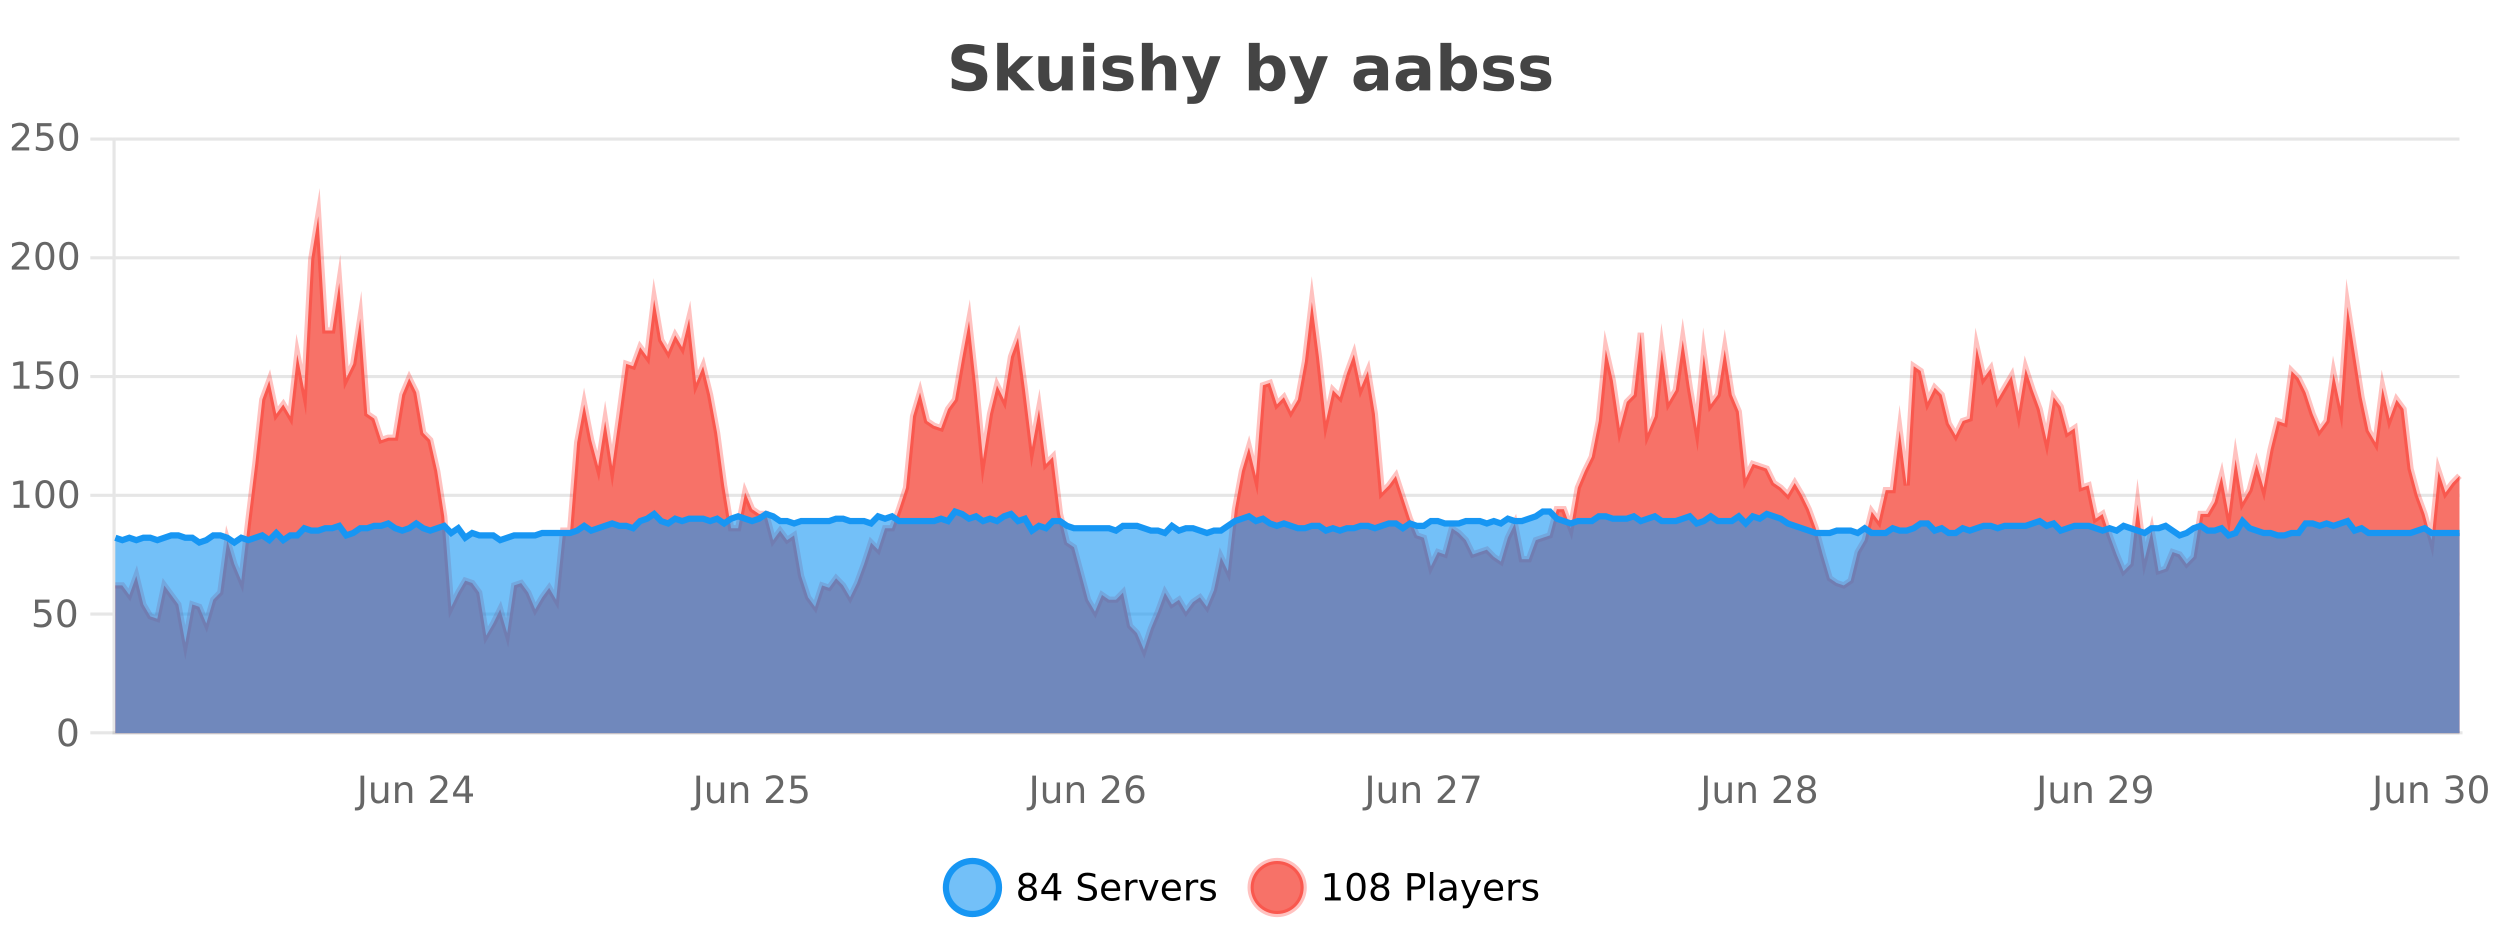 <?xml version="1.0" encoding="UTF-8"?>
<svg xmlns="http://www.w3.org/2000/svg" xmlns:xlink="http://www.w3.org/1999/xlink" width="800pt" height="300pt" viewBox="0 0 800 300" version="1.1">
<defs>
<clipPath id="clip1">
  <path d="M 274 263 L 348 263 L 348 300 L 274 300 Z M 274 263 "/>
</clipPath>
<clipPath id="clip2">
  <path d="M 371 263 L 446 263 L 446 300 L 371 300 Z M 371 263 "/>
</clipPath>
<clipPath id="clip3">
  <path d="M 36.906 69 L 787.039 69 L 787.039 234.602 L 36.906 234.602 Z M 36.906 69 "/>
</clipPath>
<clipPath id="clip4">
  <path d="M 35.906 43 L 788.043 43 L 788.043 235.602 L 35.906 235.602 Z M 35.906 43 "/>
</clipPath>
<clipPath id="clip5">
  <path d="M 36.906 163 L 787.039 163 L 787.039 234.602 L 36.906 234.602 Z M 36.906 163 "/>
</clipPath>
<clipPath id="clip6">
  <path d="M 35.906 135 L 788.043 135 L 788.043 202 L 35.906 202 Z M 35.906 135 "/>
</clipPath>
</defs>
<g id="surface1860146">
<rect x="0" y="0" width="800" height="300" style="fill:rgb(100%,100%,100%);fill-opacity:1;stroke:none;"/>
<path style="fill:none;stroke-width:1;stroke-linecap:butt;stroke-linejoin:miter;stroke:rgb(0%,0%,0%);stroke-opacity:0.098;stroke-miterlimit:10;" d="M 37 234.5 L 787.039 234.5 "/>
<path style="fill:none;stroke-width:1;stroke-linecap:butt;stroke-linejoin:miter;stroke:rgb(0%,0%,0%);stroke-opacity:0.098;stroke-miterlimit:10;" d="M 28.906 234.5 L 36 234.5 "/>
<path style="fill:none;stroke-width:1;stroke-linecap:butt;stroke-linejoin:miter;stroke:rgb(0%,0%,0%);stroke-opacity:0.098;stroke-miterlimit:10;" d="M 37 196.5 L 787.039 196.5 "/>
<path style="fill:none;stroke-width:1;stroke-linecap:butt;stroke-linejoin:miter;stroke:rgb(0%,0%,0%);stroke-opacity:0.098;stroke-miterlimit:10;" d="M 28.906 196.5 L 36 196.5 "/>
<path style="fill:none;stroke-width:1;stroke-linecap:butt;stroke-linejoin:miter;stroke:rgb(0%,0%,0%);stroke-opacity:0.098;stroke-miterlimit:10;" d="M 37 158.5 L 787.039 158.5 "/>
<path style="fill:none;stroke-width:1;stroke-linecap:butt;stroke-linejoin:miter;stroke:rgb(0%,0%,0%);stroke-opacity:0.098;stroke-miterlimit:10;" d="M 28.906 158.5 L 36 158.5 "/>
<path style="fill:none;stroke-width:1;stroke-linecap:butt;stroke-linejoin:miter;stroke:rgb(0%,0%,0%);stroke-opacity:0.098;stroke-miterlimit:10;" d="M 37 120.5 L 787.039 120.5 "/>
<path style="fill:none;stroke-width:1;stroke-linecap:butt;stroke-linejoin:miter;stroke:rgb(0%,0%,0%);stroke-opacity:0.098;stroke-miterlimit:10;" d="M 28.906 120.5 L 36 120.5 "/>
<path style="fill:none;stroke-width:1;stroke-linecap:butt;stroke-linejoin:miter;stroke:rgb(0%,0%,0%);stroke-opacity:0.098;stroke-miterlimit:10;" d="M 37 82.5 L 787.039 82.5 "/>
<path style="fill:none;stroke-width:1;stroke-linecap:butt;stroke-linejoin:miter;stroke:rgb(0%,0%,0%);stroke-opacity:0.098;stroke-miterlimit:10;" d="M 28.906 82.5 L 36 82.5 "/>
<path style="fill:none;stroke-width:1;stroke-linecap:butt;stroke-linejoin:miter;stroke:rgb(0%,0%,0%);stroke-opacity:0.098;stroke-miterlimit:10;" d="M 37 44.5 L 787.039 44.5 "/>
<path style="fill:none;stroke-width:1;stroke-linecap:butt;stroke-linejoin:miter;stroke:rgb(0%,0%,0%);stroke-opacity:0.098;stroke-miterlimit:10;" d="M 28.906 44.5 L 36 44.5 "/>
<path style=" stroke:none;fill-rule:nonzero;fill:rgb(9.02%,58.824%,95.294%);fill-opacity:0.6;" d="M 319.672 284 C 319.672 288.688 315.871 292.484 311.188 292.484 C 306.5 292.484 302.699 288.688 302.699 284 C 302.699 279.312 306.5 275.516 311.188 275.516 C 315.871 275.516 319.672 279.312 319.672 284 Z M 319.672 284 "/>
<g clip-path="url(#clip1)" clip-rule="nonzero">
<path style="fill:none;stroke-width:2;stroke-linecap:butt;stroke-linejoin:miter;stroke:rgb(9.02%,58.824%,95.294%);stroke-opacity:1;stroke-miterlimit:10;" d="M 319.672 284 C 319.672 288.688 315.871 292.484 311.188 292.484 C 306.5 292.484 302.699 288.688 302.699 284 C 302.699 279.312 306.5 275.516 311.188 275.516 C 315.871 275.516 319.672 279.312 319.672 284 Z M 319.672 284 "/>
</g>
<path style=" stroke:none;fill-rule:nonzero;fill:rgb(0%,0%,0%);fill-opacity:1;" d="M 328.812 284 C 328.25 284 327.805 284.152 327.484 284.453 C 327.16 284.758 327 285.168 327 285.688 C 327 286.219 327.16 286.637 327.484 286.938 C 327.805 287.242 328.25 287.391 328.812 287.391 C 329.375 287.391 329.816 287.242 330.141 286.938 C 330.461 286.637 330.625 286.219 330.625 285.688 C 330.625 285.168 330.461 284.758 330.141 284.453 C 329.828 284.152 329.383 284 328.812 284 Z M 327.625 283.5 C 327.125 283.375 326.727 283.141 326.438 282.797 C 326.156 282.445 326.016 282.016 326.016 281.516 C 326.016 280.82 326.266 280.266 326.766 279.859 C 327.266 279.453 327.945 279.25 328.812 279.25 C 329.688 279.25 330.367 279.453 330.859 279.859 C 331.359 280.266 331.609 280.82 331.609 281.516 C 331.609 282.016 331.469 282.445 331.188 282.797 C 330.906 283.141 330.508 283.375 330 283.5 C 330.57 283.637 331.016 283.898 331.328 284.281 C 331.648 284.668 331.812 285.137 331.812 285.688 C 331.812 286.543 331.551 287.199 331.031 287.656 C 330.52 288.105 329.781 288.328 328.812 288.328 C 327.852 288.328 327.113 288.105 326.594 287.656 C 326.07 287.199 325.812 286.543 325.812 285.688 C 325.812 285.137 325.973 284.668 326.297 284.281 C 326.617 283.898 327.062 283.637 327.625 283.5 Z M 327.203 281.625 C 327.203 282.086 327.344 282.438 327.625 282.688 C 327.906 282.938 328.301 283.062 328.812 283.062 C 329.32 283.062 329.719 282.938 330 282.688 C 330.289 282.438 330.438 282.086 330.438 281.625 C 330.438 281.18 330.289 280.828 330 280.578 C 329.719 280.32 329.32 280.188 328.812 280.188 C 328.301 280.188 327.906 280.32 327.625 280.578 C 327.344 280.828 327.203 281.18 327.203 281.625 Z M 337.168 280.438 L 334.184 285.109 L 337.168 285.109 Z M 336.855 279.406 L 338.355 279.406 L 338.355 285.109 L 339.605 285.109 L 339.605 286.094 L 338.355 286.094 L 338.355 288.156 L 337.168 288.156 L 337.168 286.094 L 333.23 286.094 L 333.23 284.953 Z M 350.508 279.688 L 350.508 280.844 C 350.059 280.637 349.633 280.48 349.227 280.375 C 348.828 280.262 348.449 280.203 348.086 280.203 C 347.438 280.203 346.938 280.328 346.586 280.578 C 346.242 280.828 346.07 281.188 346.07 281.656 C 346.07 282.043 346.184 282.336 346.414 282.531 C 346.641 282.73 347.086 282.887 347.742 283 L 348.445 283.156 C 349.328 283.324 349.98 283.621 350.398 284.047 C 350.824 284.465 351.039 285.027 351.039 285.734 C 351.039 286.59 350.75 287.234 350.18 287.672 C 349.617 288.109 348.781 288.328 347.68 288.328 C 347.273 288.328 346.836 288.281 346.367 288.188 C 345.898 288.094 345.414 287.953 344.914 287.766 L 344.914 286.547 C 345.391 286.82 345.859 287.023 346.32 287.156 C 346.789 287.293 347.242 287.359 347.68 287.359 C 348.355 287.359 348.875 287.23 349.242 286.969 C 349.617 286.699 349.805 286.32 349.805 285.828 C 349.805 285.402 349.668 285.07 349.398 284.828 C 349.137 284.578 348.703 284.398 348.102 284.281 L 347.383 284.141 C 346.496 283.965 345.855 283.688 345.461 283.312 C 345.074 282.938 344.883 282.418 344.883 281.75 C 344.883 280.969 345.152 280.359 345.695 279.922 C 346.234 279.477 346.984 279.25 347.945 279.25 C 348.359 279.25 348.777 279.289 349.195 279.359 C 349.621 279.434 350.059 279.543 350.508 279.688 Z M 358.453 284.609 L 358.453 285.125 L 353.484 285.125 C 353.535 285.875 353.758 286.445 354.156 286.828 C 354.562 287.215 355.117 287.406 355.828 287.406 C 356.242 287.406 356.645 287.359 357.031 287.266 C 357.426 287.164 357.816 287.008 358.203 286.797 L 358.203 287.828 C 357.805 287.984 357.406 288.105 357 288.188 C 356.594 288.281 356.18 288.328 355.766 288.328 C 354.723 288.328 353.895 288.027 353.281 287.422 C 352.664 286.809 352.359 285.98 352.359 284.938 C 352.359 283.867 352.648 283.016 353.234 282.391 C 353.816 281.758 354.598 281.438 355.578 281.438 C 356.461 281.438 357.16 281.727 357.672 282.297 C 358.191 282.859 358.453 283.633 358.453 284.609 Z M 357.375 284.281 C 357.363 283.699 357.195 283.23 356.875 282.875 C 356.551 282.523 356.125 282.344 355.594 282.344 C 354.988 282.344 354.504 282.516 354.141 282.859 C 353.785 283.203 353.582 283.684 353.531 284.297 Z M 364.023 282.594 C 363.898 282.531 363.762 282.484 363.617 282.453 C 363.48 282.414 363.324 282.391 363.148 282.391 C 362.543 282.391 362.074 282.59 361.742 282.984 C 361.418 283.383 361.258 283.953 361.258 284.703 L 361.258 288.156 L 360.18 288.156 L 360.18 281.594 L 361.258 281.594 L 361.258 282.609 C 361.484 282.215 361.781 281.922 362.148 281.734 C 362.512 281.539 362.953 281.438 363.477 281.438 C 363.547 281.438 363.625 281.445 363.711 281.453 C 363.805 281.465 363.902 281.48 364.008 281.5 Z M 364.379 281.594 L 365.52 281.594 L 367.566 287.094 L 369.629 281.594 L 370.77 281.594 L 368.301 288.156 L 366.832 288.156 Z M 377.871 284.609 L 377.871 285.125 L 372.902 285.125 C 372.953 285.875 373.176 286.445 373.574 286.828 C 373.98 287.215 374.535 287.406 375.246 287.406 C 375.66 287.406 376.062 287.359 376.449 287.266 C 376.844 287.164 377.234 287.008 377.621 286.797 L 377.621 287.828 C 377.223 287.984 376.824 288.105 376.418 288.188 C 376.012 288.281 375.598 288.328 375.184 288.328 C 374.141 288.328 373.312 288.027 372.699 287.422 C 372.082 286.809 371.777 285.98 371.777 284.938 C 371.777 283.867 372.066 283.016 372.652 282.391 C 373.234 281.758 374.016 281.438 374.996 281.438 C 375.879 281.438 376.578 281.727 377.09 282.297 C 377.609 282.859 377.871 283.633 377.871 284.609 Z M 376.793 284.281 C 376.781 283.699 376.613 283.23 376.293 282.875 C 375.969 282.523 375.543 282.344 375.012 282.344 C 374.406 282.344 373.922 282.516 373.559 282.859 C 373.203 283.203 373 283.684 372.949 284.297 Z M 383.441 282.594 C 383.316 282.531 383.18 282.484 383.035 282.453 C 382.898 282.414 382.742 282.391 382.566 282.391 C 381.961 282.391 381.492 282.59 381.16 282.984 C 380.836 283.383 380.676 283.953 380.676 284.703 L 380.676 288.156 L 379.598 288.156 L 379.598 281.594 L 380.676 281.594 L 380.676 282.609 C 380.902 282.215 381.199 281.922 381.566 281.734 C 381.93 281.539 382.371 281.438 382.895 281.438 C 382.965 281.438 383.043 281.445 383.129 281.453 C 383.223 281.465 383.32 281.48 383.426 281.5 Z M 388.75 281.781 L 388.75 282.812 C 388.445 282.656 388.129 282.543 387.797 282.469 C 387.473 282.387 387.133 282.344 386.781 282.344 C 386.25 282.344 385.848 282.43 385.578 282.594 C 385.305 282.75 385.172 282.996 385.172 283.328 C 385.172 283.578 385.266 283.777 385.453 283.922 C 385.648 284.059 386.039 284.188 386.625 284.312 L 386.984 284.406 C 387.754 284.562 388.301 284.793 388.625 285.094 C 388.945 285.398 389.109 285.812 389.109 286.344 C 389.109 286.961 388.863 287.445 388.375 287.797 C 387.895 288.152 387.234 288.328 386.391 288.328 C 386.035 288.328 385.664 288.289 385.281 288.219 C 384.906 288.156 384.508 288.059 384.094 287.922 L 384.094 286.797 C 384.488 287.008 384.879 287.164 385.266 287.266 C 385.648 287.371 386.035 287.422 386.422 287.422 C 386.922 287.422 387.305 287.34 387.578 287.172 C 387.859 286.996 388 286.746 388 286.422 C 388 286.133 387.898 285.906 387.703 285.75 C 387.504 285.594 387.07 285.445 386.406 285.297 L 386.031 285.219 C 385.363 285.074 384.879 284.855 384.578 284.562 C 384.285 284.273 384.141 283.875 384.141 283.375 C 384.141 282.75 384.359 282.273 384.797 281.938 C 385.234 281.605 385.852 281.438 386.656 281.438 C 387.051 281.438 387.426 281.469 387.781 281.531 C 388.133 281.586 388.457 281.668 388.75 281.781 Z M 321.188 277.016 "/>
<path style=" stroke:none;fill-rule:nonzero;fill:rgb(96.863%,44.706%,40.784%);fill-opacity:1;" d="M 417.172 284 C 417.172 288.688 413.375 292.484 408.688 292.484 C 404 292.484 400.203 288.688 400.203 284 C 400.203 279.312 404 275.516 408.688 275.516 C 413.375 275.516 417.172 279.312 417.172 284 Z M 417.172 284 "/>
<g clip-path="url(#clip2)" clip-rule="nonzero">
<path style="fill:none;stroke-width:2;stroke-linecap:butt;stroke-linejoin:miter;stroke:rgb(100%,4.706%,0%);stroke-opacity:0.247;stroke-miterlimit:10;" d="M 417.172 284 C 417.172 288.688 413.375 292.484 408.688 292.484 C 404 292.484 400.203 288.688 400.203 284 C 400.203 279.312 404 275.516 408.688 275.516 C 413.375 275.516 417.172 279.312 417.172 284 Z M 417.172 284 "/>
</g>
<path style=" stroke:none;fill-rule:nonzero;fill:rgb(0%,0%,0%);fill-opacity:1;" d="M 423.984 287.156 L 425.922 287.156 L 425.922 280.484 L 423.812 280.906 L 423.812 279.828 L 425.906 279.406 L 427.094 279.406 L 427.094 287.156 L 429.031 287.156 L 429.031 288.156 L 423.984 288.156 Z M 433.949 280.188 C 433.344 280.188 432.887 280.492 432.574 281.094 C 432.27 281.688 432.121 282.59 432.121 283.797 C 432.121 284.996 432.27 285.898 432.574 286.5 C 432.887 287.094 433.344 287.391 433.949 287.391 C 434.562 287.391 435.02 287.094 435.324 286.5 C 435.637 285.898 435.793 284.996 435.793 283.797 C 435.793 282.59 435.637 281.688 435.324 281.094 C 435.02 280.492 434.562 280.188 433.949 280.188 Z M 433.949 279.25 C 434.926 279.25 435.676 279.641 436.199 280.422 C 436.719 281.195 436.98 282.32 436.98 283.797 C 436.98 285.266 436.719 286.391 436.199 287.172 C 435.676 287.945 434.926 288.328 433.949 288.328 C 432.969 288.328 432.219 287.945 431.699 287.172 C 431.188 286.391 430.934 285.266 430.934 283.797 C 430.934 282.32 431.188 281.195 431.699 280.422 C 432.219 279.641 432.969 279.25 433.949 279.25 Z M 441.586 284 C 441.023 284 440.578 284.152 440.258 284.453 C 439.934 284.758 439.773 285.168 439.773 285.688 C 439.773 286.219 439.934 286.637 440.258 286.938 C 440.578 287.242 441.023 287.391 441.586 287.391 C 442.148 287.391 442.59 287.242 442.914 286.938 C 443.234 286.637 443.398 286.219 443.398 285.688 C 443.398 285.168 443.234 284.758 442.914 284.453 C 442.602 284.152 442.156 284 441.586 284 Z M 440.398 283.5 C 439.898 283.375 439.5 283.141 439.211 282.797 C 438.93 282.445 438.789 282.016 438.789 281.516 C 438.789 280.82 439.039 280.266 439.539 279.859 C 440.039 279.453 440.719 279.25 441.586 279.25 C 442.461 279.25 443.141 279.453 443.633 279.859 C 444.133 280.266 444.383 280.82 444.383 281.516 C 444.383 282.016 444.242 282.445 443.961 282.797 C 443.68 283.141 443.281 283.375 442.773 283.5 C 443.344 283.637 443.789 283.898 444.102 284.281 C 444.422 284.668 444.586 285.137 444.586 285.688 C 444.586 286.543 444.324 287.199 443.805 287.656 C 443.293 288.105 442.555 288.328 441.586 288.328 C 440.625 288.328 439.887 288.105 439.367 287.656 C 438.844 287.199 438.586 286.543 438.586 285.688 C 438.586 285.137 438.746 284.668 439.07 284.281 C 439.391 283.898 439.836 283.637 440.398 283.5 Z M 439.977 281.625 C 439.977 282.086 440.117 282.438 440.398 282.688 C 440.68 282.938 441.074 283.062 441.586 283.062 C 442.094 283.062 442.492 282.938 442.773 282.688 C 443.062 282.438 443.211 282.086 443.211 281.625 C 443.211 281.18 443.062 280.828 442.773 280.578 C 442.492 280.32 442.094 280.188 441.586 280.188 C 441.074 280.188 440.68 280.32 440.398 280.578 C 440.117 280.828 439.977 281.18 439.977 281.625 Z M 451.578 280.375 L 451.578 283.672 L 453.062 283.672 C 453.613 283.672 454.039 283.531 454.344 283.25 C 454.645 282.961 454.797 282.547 454.797 282.016 C 454.797 281.496 454.645 281.094 454.344 280.812 C 454.039 280.523 453.613 280.375 453.062 280.375 Z M 450.391 279.406 L 453.062 279.406 C 454.051 279.406 454.797 279.633 455.297 280.078 C 455.797 280.516 456.047 281.164 456.047 282.016 C 456.047 282.883 455.797 283.539 455.297 283.984 C 454.797 284.422 454.051 284.641 453.062 284.641 L 451.578 284.641 L 451.578 288.156 L 450.391 288.156 Z M 457.582 279.031 L 458.66 279.031 L 458.66 288.156 L 457.582 288.156 Z M 463.898 284.859 C 463.031 284.859 462.43 284.961 462.086 285.156 C 461.75 285.355 461.586 285.695 461.586 286.172 C 461.586 286.559 461.711 286.867 461.961 287.094 C 462.219 287.312 462.562 287.422 462.992 287.422 C 463.594 287.422 464.074 287.215 464.43 286.797 C 464.793 286.371 464.977 285.805 464.977 285.094 L 464.977 284.859 Z M 466.055 284.406 L 466.055 288.156 L 464.977 288.156 L 464.977 287.156 C 464.727 287.555 464.418 287.852 464.055 288.047 C 463.688 288.234 463.242 288.328 462.711 288.328 C 462.031 288.328 461.496 288.141 461.102 287.766 C 460.703 287.383 460.508 286.875 460.508 286.25 C 460.508 285.512 460.75 284.953 461.242 284.578 C 461.742 284.203 462.48 284.016 463.461 284.016 L 464.977 284.016 L 464.977 283.906 C 464.977 283.406 464.809 283.023 464.477 282.75 C 464.152 282.48 463.699 282.344 463.117 282.344 C 462.742 282.344 462.371 282.391 462.008 282.484 C 461.652 282.578 461.312 282.715 460.992 282.891 L 460.992 281.891 C 461.387 281.734 461.766 281.621 462.133 281.547 C 462.508 281.477 462.871 281.438 463.227 281.438 C 464.172 281.438 464.883 281.684 465.352 282.172 C 465.82 282.664 466.055 283.406 466.055 284.406 Z M 471.004 288.766 C 470.699 289.547 470.402 290.055 470.113 290.297 C 469.82 290.535 469.434 290.656 468.957 290.656 L 468.098 290.656 L 468.098 289.75 L 468.723 289.75 C 469.023 289.75 469.254 289.676 469.41 289.531 C 469.574 289.395 469.758 289.066 469.957 288.547 L 470.16 288.047 L 467.504 281.594 L 468.645 281.594 L 470.691 286.719 L 472.754 281.594 L 473.895 281.594 Z M 480.996 284.609 L 480.996 285.125 L 476.027 285.125 C 476.078 285.875 476.301 286.445 476.699 286.828 C 477.105 287.215 477.66 287.406 478.371 287.406 C 478.785 287.406 479.188 287.359 479.574 287.266 C 479.969 287.164 480.359 287.008 480.746 286.797 L 480.746 287.828 C 480.348 287.984 479.949 288.105 479.543 288.188 C 479.137 288.281 478.723 288.328 478.309 288.328 C 477.266 288.328 476.438 288.027 475.824 287.422 C 475.207 286.809 474.902 285.98 474.902 284.938 C 474.902 283.867 475.191 283.016 475.777 282.391 C 476.359 281.758 477.141 281.438 478.121 281.438 C 479.004 281.438 479.703 281.727 480.215 282.297 C 480.734 282.859 480.996 283.633 480.996 284.609 Z M 479.918 284.281 C 479.906 283.699 479.738 283.23 479.418 282.875 C 479.094 282.523 478.668 282.344 478.137 282.344 C 477.531 282.344 477.047 282.516 476.684 282.859 C 476.328 283.203 476.125 283.684 476.074 284.297 Z M 486.566 282.594 C 486.441 282.531 486.305 282.484 486.16 282.453 C 486.023 282.414 485.867 282.391 485.691 282.391 C 485.086 282.391 484.617 282.59 484.285 282.984 C 483.961 283.383 483.801 283.953 483.801 284.703 L 483.801 288.156 L 482.723 288.156 L 482.723 281.594 L 483.801 281.594 L 483.801 282.609 C 484.027 282.215 484.324 281.922 484.691 281.734 C 485.055 281.539 485.496 281.438 486.02 281.438 C 486.09 281.438 486.168 281.445 486.254 281.453 C 486.348 281.465 486.445 281.48 486.551 281.5 Z M 491.875 281.781 L 491.875 282.812 C 491.57 282.656 491.254 282.543 490.922 282.469 C 490.598 282.387 490.258 282.344 489.906 282.344 C 489.375 282.344 488.973 282.43 488.703 282.594 C 488.43 282.75 488.297 282.996 488.297 283.328 C 488.297 283.578 488.391 283.777 488.578 283.922 C 488.773 284.059 489.164 284.188 489.75 284.312 L 490.109 284.406 C 490.879 284.562 491.426 284.793 491.75 285.094 C 492.07 285.398 492.234 285.812 492.234 286.344 C 492.234 286.961 491.988 287.445 491.5 287.797 C 491.02 288.152 490.359 288.328 489.516 288.328 C 489.16 288.328 488.789 288.289 488.406 288.219 C 488.031 288.156 487.633 288.059 487.219 287.922 L 487.219 286.797 C 487.613 287.008 488.004 287.164 488.391 287.266 C 488.773 287.371 489.16 287.422 489.547 287.422 C 490.047 287.422 490.43 287.34 490.703 287.172 C 490.984 286.996 491.125 286.746 491.125 286.422 C 491.125 286.133 491.023 285.906 490.828 285.75 C 490.629 285.594 490.195 285.445 489.531 285.297 L 489.156 285.219 C 488.488 285.074 488.004 284.855 487.703 284.562 C 487.41 284.273 487.266 283.875 487.266 283.375 C 487.266 282.75 487.484 282.273 487.922 281.938 C 488.359 281.605 488.977 281.438 489.781 281.438 C 490.176 281.438 490.551 281.469 490.906 281.531 C 491.258 281.586 491.582 281.668 491.875 281.781 Z M 418.688 277.016 "/>
<path style=" stroke:none;fill-rule:nonzero;fill:rgb(26.667%,26.667%,26.667%);fill-opacity:1;" d="M 314.984 14.797 L 314.984 17.891 C 314.18 17.527 313.398 17.258 312.641 17.078 C 311.879 16.891 311.16 16.797 310.484 16.797 C 309.586 16.797 308.922 16.922 308.484 17.172 C 308.055 17.422 307.844 17.809 307.844 18.328 C 307.844 18.715 307.988 19.016 308.281 19.234 C 308.57 19.453 309.098 19.641 309.859 19.797 L 311.453 20.125 C 313.078 20.449 314.227 20.945 314.906 21.609 C 315.594 22.277 315.938 23.219 315.938 24.438 C 315.938 26.043 315.457 27.242 314.5 28.031 C 313.551 28.812 312.098 29.203 310.141 29.203 C 309.211 29.203 308.281 29.113 307.344 28.938 C 306.414 28.762 305.488 28.5 304.562 28.156 L 304.562 24.984 C 305.488 25.484 306.383 25.859 307.25 26.109 C 308.125 26.359 308.969 26.484 309.781 26.484 C 310.602 26.484 311.227 26.352 311.656 26.078 C 312.094 25.797 312.312 25.402 312.312 24.891 C 312.312 24.445 312.16 24.094 311.859 23.844 C 311.566 23.594 310.977 23.371 310.094 23.172 L 308.641 22.859 C 307.18 22.547 306.113 22.055 305.438 21.375 C 304.77 20.688 304.438 19.762 304.438 18.594 C 304.438 17.148 304.906 16.031 305.844 15.25 C 306.781 14.469 308.129 14.078 309.891 14.078 C 310.691 14.078 311.516 14.141 312.359 14.266 C 313.203 14.383 314.078 14.559 314.984 14.797 Z M 319.094 13.719 L 322.578 13.719 L 322.578 22 L 326.609 17.984 L 330.672 17.984 L 325.328 23 L 331.094 28.922 L 326.844 28.922 L 322.578 24.359 L 322.578 28.922 L 319.094 28.922 Z M 332.266 24.656 L 332.266 17.984 L 335.781 17.984 L 335.781 19.078 C 335.781 19.672 335.773 20.418 335.766 21.312 C 335.766 22.211 335.766 22.805 335.766 23.094 C 335.766 23.98 335.785 24.617 335.828 25 C 335.879 25.387 335.957 25.668 336.062 25.844 C 336.207 26.074 336.395 26.25 336.625 26.375 C 336.852 26.5 337.117 26.562 337.422 26.562 C 338.148 26.562 338.723 26.281 339.141 25.719 C 339.555 25.156 339.766 24.383 339.766 23.391 L 339.766 17.984 L 343.266 17.984 L 343.266 28.922 L 339.766 28.922 L 339.766 27.344 C 339.234 27.98 338.672 28.449 338.078 28.75 C 337.492 29.051 336.848 29.203 336.141 29.203 C 334.879 29.203 333.914 28.82 333.25 28.047 C 332.594 27.266 332.266 26.137 332.266 24.656 Z M 346.633 17.984 L 350.117 17.984 L 350.117 28.922 L 346.633 28.922 Z M 346.633 13.719 L 350.117 13.719 L 350.117 16.578 L 346.633 16.578 Z M 362.016 18.328 L 362.016 20.984 C 361.273 20.672 360.555 20.438 359.859 20.281 C 359.16 20.125 358.5 20.047 357.875 20.047 C 357.219 20.047 356.727 20.133 356.406 20.297 C 356.082 20.465 355.922 20.719 355.922 21.062 C 355.922 21.344 356.039 21.559 356.281 21.703 C 356.531 21.852 356.969 21.961 357.594 22.031 L 358.219 22.125 C 360.008 22.355 361.211 22.73 361.828 23.25 C 362.441 23.773 362.75 24.59 362.75 25.703 C 362.75 26.871 362.316 27.746 361.453 28.328 C 360.598 28.914 359.32 29.203 357.625 29.203 C 356.895 29.203 356.145 29.145 355.375 29.031 C 354.602 28.918 353.812 28.746 353 28.516 L 353 25.859 C 353.695 26.203 354.41 26.461 355.141 26.625 C 355.867 26.793 356.613 26.875 357.375 26.875 C 358.062 26.875 358.578 26.781 358.922 26.594 C 359.266 26.406 359.438 26.125 359.438 25.75 C 359.438 25.438 359.316 25.211 359.078 25.062 C 358.836 24.906 358.363 24.789 357.656 24.703 L 357.047 24.625 C 355.484 24.43 354.391 24.07 353.766 23.547 C 353.141 23.016 352.828 22.215 352.828 21.141 C 352.828 19.984 353.223 19.125 354.016 18.562 C 354.816 18 356.035 17.719 357.672 17.719 C 358.316 17.719 358.992 17.773 359.703 17.875 C 360.41 17.969 361.18 18.121 362.016 18.328 Z M 376.375 22.266 L 376.375 28.922 L 372.859 28.922 L 372.859 23.844 C 372.859 22.887 372.836 22.23 372.797 21.875 C 372.754 21.512 372.68 21.246 372.578 21.078 C 372.441 20.852 372.254 20.672 372.016 20.547 C 371.785 20.422 371.52 20.359 371.219 20.359 C 370.488 20.359 369.914 20.641 369.5 21.203 C 369.082 21.766 368.875 22.547 368.875 23.547 L 368.875 28.922 L 365.391 28.922 L 365.391 13.719 L 368.875 13.719 L 368.875 19.578 C 369.406 18.945 369.969 18.477 370.562 18.172 C 371.156 17.871 371.805 17.719 372.516 17.719 C 373.785 17.719 374.742 18.109 375.391 18.891 C 376.047 19.664 376.375 20.789 376.375 22.266 Z M 378.191 17.984 L 381.676 17.984 L 384.629 25.406 L 387.129 17.984 L 390.613 17.984 L 386.02 29.953 C 385.559 31.172 385.02 32.02 384.395 32.5 C 383.777 32.988 382.973 33.234 381.973 33.234 L 379.941 33.234 L 379.941 30.938 L 381.035 30.938 C 381.629 30.938 382.059 30.844 382.332 30.656 C 382.602 30.469 382.809 30.129 382.957 29.641 L 383.066 29.344 Z M 405.441 26.672 C 406.191 26.672 406.762 26.402 407.16 25.859 C 407.555 25.309 407.754 24.512 407.754 23.469 C 407.754 22.43 407.555 21.637 407.16 21.094 C 406.762 20.543 406.191 20.266 405.441 20.266 C 404.691 20.266 404.113 20.543 403.707 21.094 C 403.309 21.637 403.113 22.43 403.113 23.469 C 403.113 24.5 403.309 25.293 403.707 25.844 C 404.113 26.398 404.691 26.672 405.441 26.672 Z M 403.113 19.578 C 403.602 18.945 404.137 18.477 404.723 18.172 C 405.305 17.871 405.977 17.719 406.738 17.719 C 408.09 17.719 409.199 18.258 410.066 19.328 C 410.93 20.402 411.363 21.781 411.363 23.469 C 411.363 25.148 410.93 26.523 410.066 27.594 C 409.199 28.668 408.09 29.203 406.738 29.203 C 405.977 29.203 405.305 29.051 404.723 28.75 C 404.137 28.449 403.602 27.98 403.113 27.344 L 403.113 28.922 L 399.629 28.922 L 399.629 13.719 L 403.113 13.719 Z M 412.508 17.984 L 415.992 17.984 L 418.945 25.406 L 421.445 17.984 L 424.93 17.984 L 420.336 29.953 C 419.875 31.172 419.336 32.02 418.711 32.5 C 418.094 32.988 417.289 33.234 416.289 33.234 L 414.258 33.234 L 414.258 30.938 L 415.352 30.938 C 415.945 30.938 416.375 30.844 416.648 30.656 C 416.918 30.469 417.125 30.129 417.273 29.641 L 417.383 29.344 Z M 438.836 24 C 438.105 24 437.559 24.125 437.195 24.375 C 436.828 24.617 436.648 24.98 436.648 25.469 C 436.648 25.906 436.793 26.25 437.086 26.5 C 437.387 26.75 437.797 26.875 438.32 26.875 C 438.977 26.875 439.527 26.641 439.977 26.172 C 440.434 25.703 440.664 25.117 440.664 24.406 L 440.664 24 Z M 444.18 22.688 L 444.18 28.922 L 440.664 28.922 L 440.664 27.297 C 440.195 27.965 439.664 28.449 439.07 28.75 C 438.484 29.051 437.773 29.203 436.93 29.203 C 435.805 29.203 434.887 28.875 434.18 28.219 C 433.469 27.555 433.117 26.695 433.117 25.641 C 433.117 24.359 433.555 23.422 434.43 22.828 C 435.312 22.227 436.703 21.922 438.602 21.922 L 440.664 21.922 L 440.664 21.641 C 440.664 21.09 440.445 20.688 440.008 20.438 C 439.57 20.18 438.887 20.047 437.961 20.047 C 437.211 20.047 436.512 20.125 435.867 20.281 C 435.219 20.43 434.621 20.648 434.07 20.938 L 434.07 18.281 C 434.82 18.094 435.57 17.953 436.32 17.859 C 437.078 17.766 437.84 17.719 438.602 17.719 C 440.57 17.719 441.992 18.109 442.867 18.891 C 443.742 19.664 444.18 20.93 444.18 22.688 Z M 452.332 24 C 451.602 24 451.055 24.125 450.691 24.375 C 450.324 24.617 450.145 24.98 450.145 25.469 C 450.145 25.906 450.289 26.25 450.582 26.5 C 450.883 26.75 451.293 26.875 451.816 26.875 C 452.473 26.875 453.023 26.641 453.473 26.172 C 453.93 25.703 454.16 25.117 454.16 24.406 L 454.16 24 Z M 457.676 22.688 L 457.676 28.922 L 454.16 28.922 L 454.16 27.297 C 453.691 27.965 453.16 28.449 452.566 28.75 C 451.98 29.051 451.27 29.203 450.426 29.203 C 449.301 29.203 448.383 28.875 447.676 28.219 C 446.965 27.555 446.613 26.695 446.613 25.641 C 446.613 24.359 447.051 23.422 447.926 22.828 C 448.809 22.227 450.199 21.922 452.098 21.922 L 454.16 21.922 L 454.16 21.641 C 454.16 21.09 453.941 20.688 453.504 20.438 C 453.066 20.18 452.383 20.047 451.457 20.047 C 450.707 20.047 450.008 20.125 449.363 20.281 C 448.715 20.43 448.117 20.648 447.566 20.938 L 447.566 18.281 C 448.316 18.094 449.066 17.953 449.816 17.859 C 450.574 17.766 451.336 17.719 452.098 17.719 C 454.066 17.719 455.488 18.109 456.363 18.891 C 457.238 19.664 457.676 20.93 457.676 22.688 Z M 466.75 26.672 C 467.5 26.672 468.07 26.402 468.469 25.859 C 468.863 25.309 469.062 24.512 469.062 23.469 C 469.062 22.43 468.863 21.637 468.469 21.094 C 468.07 20.543 467.5 20.266 466.75 20.266 C 466 20.266 465.422 20.543 465.016 21.094 C 464.617 21.637 464.422 22.43 464.422 23.469 C 464.422 24.5 464.617 25.293 465.016 25.844 C 465.422 26.398 466 26.672 466.75 26.672 Z M 464.422 19.578 C 464.91 18.945 465.445 18.477 466.031 18.172 C 466.613 17.871 467.285 17.719 468.047 17.719 C 469.398 17.719 470.508 18.258 471.375 19.328 C 472.238 20.402 472.672 21.781 472.672 23.469 C 472.672 25.148 472.238 26.523 471.375 27.594 C 470.508 28.668 469.398 29.203 468.047 29.203 C 467.285 29.203 466.613 29.051 466.031 28.75 C 465.445 28.449 464.91 27.98 464.422 27.344 L 464.422 28.922 L 460.938 28.922 L 460.938 13.719 L 464.422 13.719 Z M 483.785 18.328 L 483.785 20.984 C 483.043 20.672 482.324 20.438 481.629 20.281 C 480.93 20.125 480.27 20.047 479.645 20.047 C 478.988 20.047 478.496 20.133 478.176 20.297 C 477.852 20.465 477.691 20.719 477.691 21.062 C 477.691 21.344 477.809 21.559 478.051 21.703 C 478.301 21.852 478.738 21.961 479.363 22.031 L 479.988 22.125 C 481.777 22.355 482.98 22.73 483.598 23.25 C 484.211 23.773 484.52 24.59 484.52 25.703 C 484.52 26.871 484.086 27.746 483.223 28.328 C 482.367 28.914 481.09 29.203 479.395 29.203 C 478.664 29.203 477.914 29.145 477.145 29.031 C 476.371 28.918 475.582 28.746 474.77 28.516 L 474.77 25.859 C 475.465 26.203 476.18 26.461 476.91 26.625 C 477.637 26.793 478.383 26.875 479.145 26.875 C 479.832 26.875 480.348 26.781 480.691 26.594 C 481.035 26.406 481.207 26.125 481.207 25.75 C 481.207 25.438 481.086 25.211 480.848 25.062 C 480.605 24.906 480.133 24.789 479.426 24.703 L 478.816 24.625 C 477.254 24.43 476.16 24.07 475.535 23.547 C 474.91 23.016 474.598 22.215 474.598 21.141 C 474.598 19.984 474.992 19.125 475.785 18.562 C 476.586 18 477.805 17.719 479.441 17.719 C 480.086 17.719 480.762 17.773 481.473 17.875 C 482.18 17.969 482.949 18.121 483.785 18.328 Z M 495.688 18.328 L 495.688 20.984 C 494.945 20.672 494.227 20.438 493.531 20.281 C 492.832 20.125 492.172 20.047 491.547 20.047 C 490.891 20.047 490.398 20.133 490.078 20.297 C 489.754 20.465 489.594 20.719 489.594 21.062 C 489.594 21.344 489.711 21.559 489.953 21.703 C 490.203 21.852 490.641 21.961 491.266 22.031 L 491.891 22.125 C 493.68 22.355 494.883 22.73 495.5 23.25 C 496.113 23.773 496.422 24.59 496.422 25.703 C 496.422 26.871 495.988 27.746 495.125 28.328 C 494.27 28.914 492.992 29.203 491.297 29.203 C 490.566 29.203 489.816 29.145 489.047 29.031 C 488.273 28.918 487.484 28.746 486.672 28.516 L 486.672 25.859 C 487.367 26.203 488.082 26.461 488.812 26.625 C 489.539 26.793 490.285 26.875 491.047 26.875 C 491.734 26.875 492.25 26.781 492.594 26.594 C 492.938 26.406 493.109 26.125 493.109 25.75 C 493.109 25.438 492.988 25.211 492.75 25.062 C 492.508 24.906 492.035 24.789 491.328 24.703 L 490.719 24.625 C 489.156 24.43 488.062 24.07 487.438 23.547 C 486.812 23.016 486.5 22.215 486.5 21.141 C 486.5 19.984 486.895 19.125 487.688 18.562 C 488.488 18 489.707 17.719 491.344 17.719 C 491.988 17.719 492.664 17.773 493.375 17.875 C 494.082 17.969 494.852 18.121 495.688 18.328 Z M 303 10.359 "/>
<path style="fill:none;stroke-width:1;stroke-linecap:butt;stroke-linejoin:miter;stroke:rgb(0%,0%,0%);stroke-opacity:0.098;stroke-miterlimit:10;" d="M 36 234.5 L 788 234.5 "/>
<path style=" stroke:none;fill-rule:nonzero;fill:rgb(40%,40%,40%);fill-opacity:1;" d="M 115.363 248.203 L 116.551 248.203 L 116.551 256.344 C 116.551 257.395 116.348 258.16 115.941 258.641 C 115.543 259.117 114.902 259.359 114.02 259.359 L 113.566 259.359 L 113.566 258.359 L 113.941 258.359 C 114.461 258.359 114.824 258.211 115.035 257.922 C 115.254 257.629 115.363 257.102 115.363 256.344 Z M 118.746 254.359 L 118.746 250.391 L 119.824 250.391 L 119.824 254.328 C 119.824 254.945 119.941 255.406 120.184 255.719 C 120.434 256.031 120.797 256.188 121.277 256.188 C 121.859 256.188 122.316 256.008 122.652 255.641 C 122.996 255.266 123.168 254.758 123.168 254.109 L 123.168 250.391 L 124.246 250.391 L 124.246 256.953 L 123.168 256.953 L 123.168 255.938 C 122.906 256.344 122.605 256.648 122.262 256.844 C 121.918 257.031 121.516 257.125 121.059 257.125 C 120.297 257.125 119.719 256.891 119.324 256.422 C 118.938 255.953 118.746 255.266 118.746 254.359 Z M 121.465 250.234 Z M 131.93 252.984 L 131.93 256.953 L 130.852 256.953 L 130.852 253.031 C 130.852 252.406 130.727 251.945 130.477 251.641 C 130.234 251.328 129.875 251.172 129.398 251.172 C 128.812 251.172 128.352 251.359 128.008 251.734 C 127.672 252.102 127.508 252.605 127.508 253.25 L 127.508 256.953 L 126.43 256.953 L 126.43 250.391 L 127.508 250.391 L 127.508 251.406 C 127.766 251.012 128.07 250.719 128.414 250.531 C 128.766 250.336 129.172 250.234 129.633 250.234 C 130.383 250.234 130.949 250.469 131.336 250.938 C 131.73 251.398 131.93 252.078 131.93 252.984 Z M 139.055 255.953 L 143.195 255.953 L 143.195 256.953 L 137.633 256.953 L 137.633 255.953 C 138.078 255.496 138.688 254.875 139.461 254.094 C 140.242 253.305 140.73 252.793 140.93 252.562 C 141.312 252.148 141.578 251.793 141.727 251.5 C 141.883 251.199 141.961 250.906 141.961 250.625 C 141.961 250.156 141.793 249.777 141.461 249.484 C 141.137 249.195 140.715 249.047 140.195 249.047 C 139.82 249.047 139.422 249.109 139.008 249.234 C 138.602 249.359 138.164 249.559 137.695 249.828 L 137.695 248.625 C 138.172 248.438 138.617 248.297 139.023 248.203 C 139.438 248.102 139.82 248.047 140.164 248.047 C 141.07 248.047 141.793 248.277 142.336 248.734 C 142.875 249.184 143.148 249.789 143.148 250.547 C 143.148 250.902 143.078 251.242 142.945 251.562 C 142.809 251.887 142.562 252.266 142.211 252.703 C 142.105 252.82 141.793 253.148 141.273 253.688 C 140.75 254.23 140.012 254.984 139.055 255.953 Z M 148.922 249.234 L 145.938 253.906 L 148.922 253.906 Z M 148.609 248.203 L 150.109 248.203 L 150.109 253.906 L 151.359 253.906 L 151.359 254.891 L 150.109 254.891 L 150.109 256.953 L 148.922 256.953 L 148.922 254.891 L 144.984 254.891 L 144.984 253.75 Z M 114.191 245.816 "/>
<path style=" stroke:none;fill-rule:nonzero;fill:rgb(40%,40%,40%);fill-opacity:1;" d="M 222.844 248.203 L 224.031 248.203 L 224.031 256.344 C 224.031 257.395 223.828 258.16 223.422 258.641 C 223.023 259.117 222.383 259.359 221.5 259.359 L 221.047 259.359 L 221.047 258.359 L 221.422 258.359 C 221.941 258.359 222.305 258.211 222.516 257.922 C 222.734 257.629 222.844 257.102 222.844 256.344 Z M 226.227 254.359 L 226.227 250.391 L 227.305 250.391 L 227.305 254.328 C 227.305 254.945 227.422 255.406 227.664 255.719 C 227.914 256.031 228.277 256.188 228.758 256.188 C 229.34 256.188 229.797 256.008 230.133 255.641 C 230.477 255.266 230.648 254.758 230.648 254.109 L 230.648 250.391 L 231.727 250.391 L 231.727 256.953 L 230.648 256.953 L 230.648 255.938 C 230.387 256.344 230.086 256.648 229.742 256.844 C 229.398 257.031 228.996 257.125 228.539 257.125 C 227.777 257.125 227.199 256.891 226.805 256.422 C 226.418 255.953 226.227 255.266 226.227 254.359 Z M 228.945 250.234 Z M 239.41 252.984 L 239.41 256.953 L 238.332 256.953 L 238.332 253.031 C 238.332 252.406 238.207 251.945 237.957 251.641 C 237.715 251.328 237.355 251.172 236.879 251.172 C 236.293 251.172 235.832 251.359 235.488 251.734 C 235.152 252.102 234.988 252.605 234.988 253.25 L 234.988 256.953 L 233.91 256.953 L 233.91 250.391 L 234.988 250.391 L 234.988 251.406 C 235.246 251.012 235.551 250.719 235.895 250.531 C 236.246 250.336 236.652 250.234 237.113 250.234 C 237.863 250.234 238.43 250.469 238.816 250.938 C 239.211 251.398 239.41 252.078 239.41 252.984 Z M 246.531 255.953 L 250.672 255.953 L 250.672 256.953 L 245.109 256.953 L 245.109 255.953 C 245.555 255.496 246.164 254.875 246.938 254.094 C 247.719 253.305 248.207 252.793 248.406 252.562 C 248.789 252.148 249.055 251.793 249.203 251.5 C 249.359 251.199 249.438 250.906 249.438 250.625 C 249.438 250.156 249.27 249.777 248.938 249.484 C 248.613 249.195 248.191 249.047 247.672 249.047 C 247.297 249.047 246.898 249.109 246.484 249.234 C 246.078 249.359 245.641 249.559 245.172 249.828 L 245.172 248.625 C 245.648 248.438 246.094 248.297 246.5 248.203 C 246.914 248.102 247.297 248.047 247.641 248.047 C 248.547 248.047 249.27 248.277 249.812 248.734 C 250.352 249.184 250.625 249.789 250.625 250.547 C 250.625 250.902 250.555 251.242 250.422 251.562 C 250.285 251.887 250.039 252.266 249.688 252.703 C 249.582 252.82 249.27 253.148 248.75 253.688 C 248.227 254.23 247.488 254.984 246.531 255.953 Z M 253.168 248.203 L 257.809 248.203 L 257.809 249.203 L 254.246 249.203 L 254.246 251.344 C 254.422 251.281 254.594 251.242 254.762 251.219 C 254.938 251.188 255.109 251.172 255.277 251.172 C 256.254 251.172 257.031 251.445 257.605 251.984 C 258.176 252.516 258.465 253.234 258.465 254.141 C 258.465 255.09 258.168 255.824 257.574 256.344 C 256.988 256.867 256.168 257.125 255.105 257.125 C 254.73 257.125 254.348 257.094 253.965 257.031 C 253.59 256.969 253.199 256.875 252.793 256.75 L 252.793 255.562 C 253.145 255.75 253.512 255.891 253.887 255.984 C 254.262 256.078 254.656 256.125 255.074 256.125 C 255.75 256.125 256.285 255.949 256.684 255.594 C 257.078 255.242 257.277 254.758 257.277 254.141 C 257.277 253.539 257.078 253.059 256.684 252.703 C 256.285 252.352 255.75 252.172 255.074 252.172 C 254.762 252.172 254.441 252.211 254.121 252.281 C 253.809 252.344 253.488 252.449 253.168 252.594 Z M 221.672 245.816 "/>
<path style=" stroke:none;fill-rule:nonzero;fill:rgb(40%,40%,40%);fill-opacity:1;" d="M 330.328 248.203 L 331.516 248.203 L 331.516 256.344 C 331.516 257.395 331.312 258.16 330.906 258.641 C 330.508 259.117 329.867 259.359 328.984 259.359 L 328.531 259.359 L 328.531 258.359 L 328.906 258.359 C 329.426 258.359 329.789 258.211 330 257.922 C 330.219 257.629 330.328 257.102 330.328 256.344 Z M 333.711 254.359 L 333.711 250.391 L 334.789 250.391 L 334.789 254.328 C 334.789 254.945 334.906 255.406 335.148 255.719 C 335.398 256.031 335.762 256.188 336.242 256.188 C 336.824 256.188 337.281 256.008 337.617 255.641 C 337.961 255.266 338.133 254.758 338.133 254.109 L 338.133 250.391 L 339.211 250.391 L 339.211 256.953 L 338.133 256.953 L 338.133 255.938 C 337.871 256.344 337.57 256.648 337.227 256.844 C 336.883 257.031 336.48 257.125 336.023 257.125 C 335.262 257.125 334.684 256.891 334.289 256.422 C 333.902 255.953 333.711 255.266 333.711 254.359 Z M 336.43 250.234 Z M 346.895 252.984 L 346.895 256.953 L 345.816 256.953 L 345.816 253.031 C 345.816 252.406 345.691 251.945 345.441 251.641 C 345.199 251.328 344.84 251.172 344.363 251.172 C 343.777 251.172 343.316 251.359 342.973 251.734 C 342.637 252.102 342.473 252.605 342.473 253.25 L 342.473 256.953 L 341.395 256.953 L 341.395 250.391 L 342.473 250.391 L 342.473 251.406 C 342.73 251.012 343.035 250.719 343.379 250.531 C 343.73 250.336 344.137 250.234 344.598 250.234 C 345.348 250.234 345.914 250.469 346.301 250.938 C 346.695 251.398 346.895 252.078 346.895 252.984 Z M 354.016 255.953 L 358.156 255.953 L 358.156 256.953 L 352.594 256.953 L 352.594 255.953 C 353.039 255.496 353.648 254.875 354.422 254.094 C 355.203 253.305 355.691 252.793 355.891 252.562 C 356.273 252.148 356.539 251.793 356.688 251.5 C 356.844 251.199 356.922 250.906 356.922 250.625 C 356.922 250.156 356.754 249.777 356.422 249.484 C 356.098 249.195 355.676 249.047 355.156 249.047 C 354.781 249.047 354.383 249.109 353.969 249.234 C 353.562 249.359 353.125 249.559 352.656 249.828 L 352.656 248.625 C 353.133 248.438 353.578 248.297 353.984 248.203 C 354.398 248.102 354.781 248.047 355.125 248.047 C 356.031 248.047 356.754 248.277 357.297 248.734 C 357.836 249.184 358.109 249.789 358.109 250.547 C 358.109 250.902 358.039 251.242 357.906 251.562 C 357.77 251.887 357.523 252.266 357.172 252.703 C 357.066 252.82 356.754 253.148 356.234 253.688 C 355.711 254.23 354.973 254.984 354.016 255.953 Z M 363.324 252.109 C 362.793 252.109 362.371 252.293 362.059 252.656 C 361.746 253.023 361.59 253.516 361.59 254.141 C 361.59 254.777 361.746 255.277 362.059 255.641 C 362.371 256.008 362.793 256.188 363.324 256.188 C 363.855 256.188 364.27 256.008 364.574 255.641 C 364.887 255.277 365.043 254.777 365.043 254.141 C 365.043 253.516 364.887 253.023 364.574 252.656 C 364.27 252.293 363.855 252.109 363.324 252.109 Z M 365.668 248.391 L 365.668 249.469 C 365.363 249.336 365.062 249.23 364.762 249.156 C 364.457 249.086 364.16 249.047 363.871 249.047 C 363.09 249.047 362.488 249.312 362.074 249.844 C 361.668 250.367 361.434 251.156 361.371 252.219 C 361.598 251.887 361.887 251.633 362.23 251.453 C 362.582 251.266 362.969 251.172 363.387 251.172 C 364.262 251.172 364.953 251.438 365.465 251.969 C 365.973 252.5 366.23 253.227 366.23 254.141 C 366.23 255.047 365.965 255.773 365.434 256.312 C 364.902 256.855 364.199 257.125 363.324 257.125 C 362.301 257.125 361.527 256.742 360.996 255.969 C 360.465 255.188 360.199 254.062 360.199 252.594 C 360.199 251.211 360.527 250.105 361.184 249.281 C 361.84 248.461 362.719 248.047 363.824 248.047 C 364.113 248.047 364.41 248.078 364.715 248.141 C 365.016 248.195 365.332 248.277 365.668 248.391 Z M 329.156 245.816 "/>
<path style=" stroke:none;fill-rule:nonzero;fill:rgb(40%,40%,40%);fill-opacity:1;" d="M 437.809 248.203 L 438.996 248.203 L 438.996 256.344 C 438.996 257.395 438.793 258.16 438.387 258.641 C 437.988 259.117 437.348 259.359 436.465 259.359 L 436.012 259.359 L 436.012 258.359 L 436.387 258.359 C 436.906 258.359 437.27 258.211 437.48 257.922 C 437.699 257.629 437.809 257.102 437.809 256.344 Z M 441.191 254.359 L 441.191 250.391 L 442.27 250.391 L 442.27 254.328 C 442.27 254.945 442.387 255.406 442.629 255.719 C 442.879 256.031 443.242 256.188 443.723 256.188 C 444.305 256.188 444.762 256.008 445.098 255.641 C 445.441 255.266 445.613 254.758 445.613 254.109 L 445.613 250.391 L 446.691 250.391 L 446.691 256.953 L 445.613 256.953 L 445.613 255.938 C 445.352 256.344 445.051 256.648 444.707 256.844 C 444.363 257.031 443.961 257.125 443.504 257.125 C 442.742 257.125 442.164 256.891 441.77 256.422 C 441.383 255.953 441.191 255.266 441.191 254.359 Z M 443.91 250.234 Z M 454.375 252.984 L 454.375 256.953 L 453.297 256.953 L 453.297 253.031 C 453.297 252.406 453.172 251.945 452.922 251.641 C 452.68 251.328 452.32 251.172 451.844 251.172 C 451.258 251.172 450.797 251.359 450.453 251.734 C 450.117 252.102 449.953 252.605 449.953 253.25 L 449.953 256.953 L 448.875 256.953 L 448.875 250.391 L 449.953 250.391 L 449.953 251.406 C 450.211 251.012 450.516 250.719 450.859 250.531 C 451.211 250.336 451.617 250.234 452.078 250.234 C 452.828 250.234 453.395 250.469 453.781 250.938 C 454.176 251.398 454.375 252.078 454.375 252.984 Z M 461.5 255.953 L 465.641 255.953 L 465.641 256.953 L 460.078 256.953 L 460.078 255.953 C 460.523 255.496 461.133 254.875 461.906 254.094 C 462.688 253.305 463.176 252.793 463.375 252.562 C 463.758 252.148 464.023 251.793 464.172 251.5 C 464.328 251.199 464.406 250.906 464.406 250.625 C 464.406 250.156 464.238 249.777 463.906 249.484 C 463.582 249.195 463.16 249.047 462.641 249.047 C 462.266 249.047 461.867 249.109 461.453 249.234 C 461.047 249.359 460.609 249.559 460.141 249.828 L 460.141 248.625 C 460.617 248.438 461.062 248.297 461.469 248.203 C 461.883 248.102 462.266 248.047 462.609 248.047 C 463.516 248.047 464.238 248.277 464.781 248.734 C 465.32 249.184 465.594 249.789 465.594 250.547 C 465.594 250.902 465.523 251.242 465.391 251.562 C 465.254 251.887 465.008 252.266 464.656 252.703 C 464.551 252.82 464.238 253.148 463.719 253.688 C 463.195 254.23 462.457 254.984 461.5 255.953 Z M 467.82 248.203 L 473.445 248.203 L 473.445 248.703 L 470.273 256.953 L 469.039 256.953 L 472.023 249.203 L 467.82 249.203 Z M 436.637 245.816 "/>
<path style=" stroke:none;fill-rule:nonzero;fill:rgb(40%,40%,40%);fill-opacity:1;" d="M 545.289 248.203 L 546.477 248.203 L 546.477 256.344 C 546.477 257.395 546.273 258.16 545.867 258.641 C 545.469 259.117 544.828 259.359 543.945 259.359 L 543.492 259.359 L 543.492 258.359 L 543.867 258.359 C 544.387 258.359 544.75 258.211 544.961 257.922 C 545.18 257.629 545.289 257.102 545.289 256.344 Z M 548.672 254.359 L 548.672 250.391 L 549.75 250.391 L 549.75 254.328 C 549.75 254.945 549.867 255.406 550.109 255.719 C 550.359 256.031 550.723 256.188 551.203 256.188 C 551.785 256.188 552.242 256.008 552.578 255.641 C 552.922 255.266 553.094 254.758 553.094 254.109 L 553.094 250.391 L 554.172 250.391 L 554.172 256.953 L 553.094 256.953 L 553.094 255.938 C 552.832 256.344 552.531 256.648 552.188 256.844 C 551.844 257.031 551.441 257.125 550.984 257.125 C 550.223 257.125 549.645 256.891 549.25 256.422 C 548.863 255.953 548.672 255.266 548.672 254.359 Z M 551.391 250.234 Z M 561.855 252.984 L 561.855 256.953 L 560.777 256.953 L 560.777 253.031 C 560.777 252.406 560.652 251.945 560.402 251.641 C 560.16 251.328 559.801 251.172 559.324 251.172 C 558.738 251.172 558.277 251.359 557.934 251.734 C 557.598 252.102 557.434 252.605 557.434 253.25 L 557.434 256.953 L 556.355 256.953 L 556.355 250.391 L 557.434 250.391 L 557.434 251.406 C 557.691 251.012 557.996 250.719 558.34 250.531 C 558.691 250.336 559.098 250.234 559.559 250.234 C 560.309 250.234 560.875 250.469 561.262 250.938 C 561.656 251.398 561.855 252.078 561.855 252.984 Z M 568.977 255.953 L 573.117 255.953 L 573.117 256.953 L 567.555 256.953 L 567.555 255.953 C 568 255.496 568.609 254.875 569.383 254.094 C 570.164 253.305 570.652 252.793 570.852 252.562 C 571.234 252.148 571.5 251.793 571.648 251.5 C 571.805 251.199 571.883 250.906 571.883 250.625 C 571.883 250.156 571.715 249.777 571.383 249.484 C 571.059 249.195 570.637 249.047 570.117 249.047 C 569.742 249.047 569.344 249.109 568.93 249.234 C 568.523 249.359 568.086 249.559 567.617 249.828 L 567.617 248.625 C 568.094 248.438 568.539 248.297 568.945 248.203 C 569.359 248.102 569.742 248.047 570.086 248.047 C 570.992 248.047 571.715 248.277 572.258 248.734 C 572.797 249.184 573.07 249.789 573.07 250.547 C 573.07 250.902 573 251.242 572.867 251.562 C 572.73 251.887 572.484 252.266 572.133 252.703 C 572.027 252.82 571.715 253.148 571.195 253.688 C 570.672 254.23 569.934 254.984 568.977 255.953 Z M 578.129 252.797 C 577.566 252.797 577.121 252.949 576.801 253.25 C 576.477 253.555 576.316 253.965 576.316 254.484 C 576.316 255.016 576.477 255.434 576.801 255.734 C 577.121 256.039 577.566 256.188 578.129 256.188 C 578.691 256.188 579.133 256.039 579.457 255.734 C 579.777 255.434 579.941 255.016 579.941 254.484 C 579.941 253.965 579.777 253.555 579.457 253.25 C 579.145 252.949 578.699 252.797 578.129 252.797 Z M 576.941 252.297 C 576.441 252.172 576.043 251.938 575.754 251.594 C 575.473 251.242 575.332 250.812 575.332 250.312 C 575.332 249.617 575.582 249.062 576.082 248.656 C 576.582 248.25 577.262 248.047 578.129 248.047 C 579.004 248.047 579.684 248.25 580.176 248.656 C 580.676 249.062 580.926 249.617 580.926 250.312 C 580.926 250.812 580.785 251.242 580.504 251.594 C 580.223 251.938 579.824 252.172 579.316 252.297 C 579.887 252.434 580.332 252.695 580.645 253.078 C 580.965 253.465 581.129 253.934 581.129 254.484 C 581.129 255.34 580.867 255.996 580.348 256.453 C 579.836 256.902 579.098 257.125 578.129 257.125 C 577.168 257.125 576.43 256.902 575.91 256.453 C 575.387 255.996 575.129 255.34 575.129 254.484 C 575.129 253.934 575.289 253.465 575.613 253.078 C 575.934 252.695 576.379 252.434 576.941 252.297 Z M 576.52 250.422 C 576.52 250.883 576.66 251.234 576.941 251.484 C 577.223 251.734 577.617 251.859 578.129 251.859 C 578.637 251.859 579.035 251.734 579.316 251.484 C 579.605 251.234 579.754 250.883 579.754 250.422 C 579.754 249.977 579.605 249.625 579.316 249.375 C 579.035 249.117 578.637 248.984 578.129 248.984 C 577.617 248.984 577.223 249.117 576.941 249.375 C 576.66 249.625 576.52 249.977 576.52 250.422 Z M 544.117 245.816 "/>
<path style=" stroke:none;fill-rule:nonzero;fill:rgb(40%,40%,40%);fill-opacity:1;" d="M 652.773 248.203 L 653.961 248.203 L 653.961 256.344 C 653.961 257.395 653.758 258.16 653.352 258.641 C 652.953 259.117 652.312 259.359 651.43 259.359 L 650.977 259.359 L 650.977 258.359 L 651.352 258.359 C 651.871 258.359 652.234 258.211 652.445 257.922 C 652.664 257.629 652.773 257.102 652.773 256.344 Z M 656.156 254.359 L 656.156 250.391 L 657.234 250.391 L 657.234 254.328 C 657.234 254.945 657.352 255.406 657.594 255.719 C 657.844 256.031 658.207 256.188 658.688 256.188 C 659.27 256.188 659.727 256.008 660.062 255.641 C 660.406 255.266 660.578 254.758 660.578 254.109 L 660.578 250.391 L 661.656 250.391 L 661.656 256.953 L 660.578 256.953 L 660.578 255.938 C 660.316 256.344 660.016 256.648 659.672 256.844 C 659.328 257.031 658.926 257.125 658.469 257.125 C 657.707 257.125 657.129 256.891 656.734 256.422 C 656.348 255.953 656.156 255.266 656.156 254.359 Z M 658.875 250.234 Z M 669.34 252.984 L 669.34 256.953 L 668.262 256.953 L 668.262 253.031 C 668.262 252.406 668.137 251.945 667.887 251.641 C 667.645 251.328 667.285 251.172 666.809 251.172 C 666.223 251.172 665.762 251.359 665.418 251.734 C 665.082 252.102 664.918 252.605 664.918 253.25 L 664.918 256.953 L 663.84 256.953 L 663.84 250.391 L 664.918 250.391 L 664.918 251.406 C 665.176 251.012 665.48 250.719 665.824 250.531 C 666.176 250.336 666.582 250.234 667.043 250.234 C 667.793 250.234 668.359 250.469 668.746 250.938 C 669.141 251.398 669.34 252.078 669.34 252.984 Z M 676.461 255.953 L 680.602 255.953 L 680.602 256.953 L 675.039 256.953 L 675.039 255.953 C 675.484 255.496 676.094 254.875 676.867 254.094 C 677.648 253.305 678.137 252.793 678.336 252.562 C 678.719 252.148 678.984 251.793 679.133 251.5 C 679.289 251.199 679.367 250.906 679.367 250.625 C 679.367 250.156 679.199 249.777 678.867 249.484 C 678.543 249.195 678.121 249.047 677.602 249.047 C 677.227 249.047 676.828 249.109 676.414 249.234 C 676.008 249.359 675.57 249.559 675.102 249.828 L 675.102 248.625 C 675.578 248.438 676.023 248.297 676.43 248.203 C 676.844 248.102 677.227 248.047 677.57 248.047 C 678.477 248.047 679.199 248.277 679.742 248.734 C 680.281 249.184 680.555 249.789 680.555 250.547 C 680.555 250.902 680.484 251.242 680.352 251.562 C 680.215 251.887 679.969 252.266 679.617 252.703 C 679.512 252.82 679.199 253.148 678.68 253.688 C 678.156 254.23 677.418 254.984 676.461 255.953 Z M 683.113 256.766 L 683.113 255.688 C 683.414 255.836 683.715 255.945 684.02 256.016 C 684.32 256.09 684.621 256.125 684.926 256.125 C 685.707 256.125 686.301 255.867 686.707 255.344 C 687.121 254.812 687.355 254.012 687.41 252.938 C 687.191 253.281 686.902 253.543 686.551 253.719 C 686.207 253.898 685.82 253.984 685.395 253.984 C 684.52 253.984 683.824 253.727 683.316 253.203 C 682.805 252.672 682.551 251.945 682.551 251.016 C 682.551 250.121 682.816 249.402 683.348 248.859 C 683.879 248.32 684.586 248.047 685.473 248.047 C 686.48 248.047 687.254 248.438 687.785 249.219 C 688.324 249.992 688.598 251.117 688.598 252.594 C 688.598 253.969 688.27 255.07 687.613 255.891 C 686.957 256.715 686.074 257.125 684.973 257.125 C 684.668 257.125 684.367 257.094 684.066 257.031 C 683.762 256.977 683.445 256.891 683.113 256.766 Z M 685.473 253.062 C 686.004 253.062 686.426 252.883 686.738 252.516 C 687.051 252.152 687.207 251.652 687.207 251.016 C 687.207 250.391 687.051 249.898 686.738 249.531 C 686.426 249.168 686.004 248.984 685.473 248.984 C 684.941 248.984 684.52 249.168 684.207 249.531 C 683.902 249.898 683.754 250.391 683.754 251.016 C 683.754 251.652 683.902 252.152 684.207 252.516 C 684.52 252.883 684.941 253.062 685.473 253.062 Z M 651.602 245.816 "/>
<path style=" stroke:none;fill-rule:nonzero;fill:rgb(40%,40%,40%);fill-opacity:1;" d="M 760.254 248.203 L 761.441 248.203 L 761.441 256.344 C 761.441 257.395 761.238 258.16 760.832 258.641 C 760.434 259.117 759.793 259.359 758.91 259.359 L 758.457 259.359 L 758.457 258.359 L 758.832 258.359 C 759.352 258.359 759.715 258.211 759.926 257.922 C 760.145 257.629 760.254 257.102 760.254 256.344 Z M 763.637 254.359 L 763.637 250.391 L 764.715 250.391 L 764.715 254.328 C 764.715 254.945 764.832 255.406 765.074 255.719 C 765.324 256.031 765.688 256.188 766.168 256.188 C 766.75 256.188 767.207 256.008 767.543 255.641 C 767.887 255.266 768.059 254.758 768.059 254.109 L 768.059 250.391 L 769.137 250.391 L 769.137 256.953 L 768.059 256.953 L 768.059 255.938 C 767.797 256.344 767.496 256.648 767.152 256.844 C 766.809 257.031 766.406 257.125 765.949 257.125 C 765.188 257.125 764.609 256.891 764.215 256.422 C 763.828 255.953 763.637 255.266 763.637 254.359 Z M 766.355 250.234 Z M 776.82 252.984 L 776.82 256.953 L 775.742 256.953 L 775.742 253.031 C 775.742 252.406 775.617 251.945 775.367 251.641 C 775.125 251.328 774.766 251.172 774.289 251.172 C 773.703 251.172 773.242 251.359 772.898 251.734 C 772.562 252.102 772.398 252.605 772.398 253.25 L 772.398 256.953 L 771.32 256.953 L 771.32 250.391 L 772.398 250.391 L 772.398 251.406 C 772.656 251.012 772.961 250.719 773.305 250.531 C 773.656 250.336 774.062 250.234 774.523 250.234 C 775.273 250.234 775.84 250.469 776.227 250.938 C 776.621 251.398 776.82 252.078 776.82 252.984 Z M 786.523 252.234 C 787.086 252.359 787.523 252.617 787.836 253 C 788.156 253.375 788.32 253.844 788.32 254.406 C 788.32 255.273 788.023 255.945 787.43 256.422 C 786.836 256.891 785.992 257.125 784.898 257.125 C 784.531 257.125 784.152 257.086 783.758 257.016 C 783.371 256.945 782.977 256.836 782.57 256.688 L 782.57 255.547 C 782.891 255.734 783.246 255.883 783.633 255.984 C 784.027 256.078 784.438 256.125 784.867 256.125 C 785.605 256.125 786.168 255.98 786.555 255.688 C 786.949 255.398 787.148 254.969 787.148 254.406 C 787.148 253.898 786.965 253.496 786.602 253.203 C 786.234 252.914 785.734 252.766 785.102 252.766 L 784.07 252.766 L 784.07 251.797 L 785.148 251.797 C 785.719 251.797 786.164 251.684 786.477 251.453 C 786.789 251.215 786.945 250.875 786.945 250.438 C 786.945 249.992 786.781 249.648 786.461 249.406 C 786.148 249.168 785.695 249.047 785.102 249.047 C 784.766 249.047 784.414 249.086 784.039 249.156 C 783.672 249.219 783.266 249.324 782.82 249.469 L 782.82 248.422 C 783.277 248.297 783.699 248.203 784.086 248.141 C 784.48 248.078 784.852 248.047 785.195 248.047 C 786.102 248.047 786.812 248.25 787.336 248.656 C 787.855 249.062 788.117 249.617 788.117 250.312 C 788.117 250.805 787.977 251.215 787.695 251.547 C 787.422 251.883 787.031 252.109 786.523 252.234 Z M 793.094 248.984 C 792.488 248.984 792.031 249.289 791.719 249.891 C 791.414 250.484 791.266 251.387 791.266 252.594 C 791.266 253.793 791.414 254.695 791.719 255.297 C 792.031 255.891 792.488 256.188 793.094 256.188 C 793.707 256.188 794.164 255.891 794.469 255.297 C 794.781 254.695 794.938 253.793 794.938 252.594 C 794.938 251.387 794.781 250.484 794.469 249.891 C 794.164 249.289 793.707 248.984 793.094 248.984 Z M 793.094 248.047 C 794.07 248.047 794.82 248.438 795.344 249.219 C 795.863 249.992 796.125 251.117 796.125 252.594 C 796.125 254.062 795.863 255.188 795.344 255.969 C 794.82 256.742 794.07 257.125 793.094 257.125 C 792.113 257.125 791.363 256.742 790.844 255.969 C 790.332 255.188 790.078 254.062 790.078 252.594 C 790.078 251.117 790.332 249.992 790.844 249.219 C 791.363 248.438 792.113 248.047 793.094 248.047 Z M 759.082 245.816 "/>
<path style="fill:none;stroke-width:1;stroke-linecap:butt;stroke-linejoin:miter;stroke:rgb(0%,0%,0%);stroke-opacity:0.098;stroke-miterlimit:10;" d="M 36.5 44 L 36.5 235 "/>
<path style=" stroke:none;fill-rule:nonzero;fill:rgb(40%,40%,40%);fill-opacity:1;" d="M 21.719 230.789 C 21.113 230.789 20.656 231.094 20.344 231.695 C 20.039 232.289 19.891 233.191 19.891 234.398 C 19.891 235.598 20.039 236.5 20.344 237.102 C 20.656 237.695 21.113 237.992 21.719 237.992 C 22.332 237.992 22.789 237.695 23.094 237.102 C 23.406 236.5 23.562 235.598 23.562 234.398 C 23.562 233.191 23.406 232.289 23.094 231.695 C 22.789 231.094 22.332 230.789 21.719 230.789 Z M 21.719 229.852 C 22.695 229.852 23.445 230.242 23.969 231.023 C 24.488 231.797 24.75 232.922 24.75 234.398 C 24.75 235.867 24.488 236.992 23.969 237.773 C 23.445 238.547 22.695 238.93 21.719 238.93 C 20.738 238.93 19.988 238.547 19.469 237.773 C 18.957 236.992 18.703 235.867 18.703 234.398 C 18.703 232.922 18.957 231.797 19.469 231.023 C 19.988 230.242 20.738 229.852 21.719 229.852 Z M 17.906 227.617 "/>
<path style=" stroke:none;fill-rule:nonzero;fill:rgb(40%,40%,40%);fill-opacity:1;" d="M 11.203 191.883 L 15.844 191.883 L 15.844 192.883 L 12.281 192.883 L 12.281 195.023 C 12.457 194.961 12.629 194.922 12.797 194.898 C 12.973 194.867 13.145 194.852 13.312 194.852 C 14.289 194.852 15.066 195.125 15.641 195.664 C 16.211 196.195 16.5 196.914 16.5 197.82 C 16.5 198.77 16.203 199.504 15.609 200.023 C 15.023 200.547 14.203 200.805 13.141 200.805 C 12.766 200.805 12.383 200.773 12 200.711 C 11.625 200.648 11.234 200.555 10.828 200.43 L 10.828 199.242 C 11.18 199.43 11.547 199.57 11.922 199.664 C 12.297 199.758 12.691 199.805 13.109 199.805 C 13.785 199.805 14.32 199.629 14.719 199.273 C 15.113 198.922 15.312 198.438 15.312 197.82 C 15.312 197.219 15.113 196.738 14.719 196.383 C 14.32 196.031 13.785 195.852 13.109 195.852 C 12.797 195.852 12.477 195.891 12.156 195.961 C 11.844 196.023 11.523 196.129 11.203 196.273 Z M 21.352 192.664 C 20.746 192.664 20.289 192.969 19.977 193.57 C 19.672 194.164 19.523 195.066 19.523 196.273 C 19.523 197.473 19.672 198.375 19.977 198.977 C 20.289 199.57 20.746 199.867 21.352 199.867 C 21.965 199.867 22.422 199.57 22.727 198.977 C 23.039 198.375 23.195 197.473 23.195 196.273 C 23.195 195.066 23.039 194.164 22.727 193.57 C 22.422 192.969 21.965 192.664 21.352 192.664 Z M 21.352 191.727 C 22.328 191.727 23.078 192.117 23.602 192.898 C 24.121 193.672 24.383 194.797 24.383 196.273 C 24.383 197.742 24.121 198.867 23.602 199.648 C 23.078 200.422 22.328 200.805 21.352 200.805 C 20.371 200.805 19.621 200.422 19.102 199.648 C 18.59 198.867 18.336 197.742 18.336 196.273 C 18.336 194.797 18.59 193.672 19.102 192.898 C 19.621 192.117 20.371 191.727 21.352 191.727 Z M 9.906 189.496 "/>
<path style=" stroke:none;fill-rule:nonzero;fill:rgb(40%,40%,40%);fill-opacity:1;" d="M 4.391 161.516 L 6.328 161.516 L 6.328 154.844 L 4.219 155.266 L 4.219 154.188 L 6.312 153.766 L 7.5 153.766 L 7.5 161.516 L 9.438 161.516 L 9.438 162.516 L 4.391 162.516 Z M 14.352 154.547 C 13.746 154.547 13.289 154.852 12.977 155.453 C 12.672 156.047 12.523 156.949 12.523 158.156 C 12.523 159.355 12.672 160.258 12.977 160.859 C 13.289 161.453 13.746 161.75 14.352 161.75 C 14.965 161.75 15.422 161.453 15.727 160.859 C 16.039 160.258 16.195 159.355 16.195 158.156 C 16.195 156.949 16.039 156.047 15.727 155.453 C 15.422 154.852 14.965 154.547 14.352 154.547 Z M 14.352 153.609 C 15.328 153.609 16.078 154 16.602 154.781 C 17.121 155.555 17.383 156.68 17.383 158.156 C 17.383 159.625 17.121 160.75 16.602 161.531 C 16.078 162.305 15.328 162.688 14.352 162.688 C 13.371 162.688 12.621 162.305 12.102 161.531 C 11.59 160.75 11.336 159.625 11.336 158.156 C 11.336 156.68 11.59 155.555 12.102 154.781 C 12.621 154 13.371 153.609 14.352 153.609 Z M 21.988 154.547 C 21.383 154.547 20.926 154.852 20.613 155.453 C 20.309 156.047 20.16 156.949 20.16 158.156 C 20.16 159.355 20.309 160.258 20.613 160.859 C 20.926 161.453 21.383 161.75 21.988 161.75 C 22.602 161.75 23.059 161.453 23.363 160.859 C 23.676 160.258 23.832 159.355 23.832 158.156 C 23.832 156.949 23.676 156.047 23.363 155.453 C 23.059 154.852 22.602 154.547 21.988 154.547 Z M 21.988 153.609 C 22.965 153.609 23.715 154 24.238 154.781 C 24.758 155.555 25.02 156.68 25.02 158.156 C 25.02 159.625 24.758 160.75 24.238 161.531 C 23.715 162.305 22.965 162.688 21.988 162.688 C 21.008 162.688 20.258 162.305 19.738 161.531 C 19.227 160.75 18.973 159.625 18.973 158.156 C 18.973 156.68 19.227 155.555 19.738 154.781 C 20.258 154 21.008 153.609 21.988 153.609 Z M 2.906 151.375 "/>
<path style=" stroke:none;fill-rule:nonzero;fill:rgb(40%,40%,40%);fill-opacity:1;" d="M 4.391 123.391 L 6.328 123.391 L 6.328 116.719 L 4.219 117.141 L 4.219 116.062 L 6.312 115.641 L 7.5 115.641 L 7.5 123.391 L 9.438 123.391 L 9.438 124.391 L 4.391 124.391 Z M 11.836 115.641 L 16.477 115.641 L 16.477 116.641 L 12.914 116.641 L 12.914 118.781 C 13.09 118.719 13.262 118.68 13.43 118.656 C 13.605 118.625 13.777 118.609 13.945 118.609 C 14.922 118.609 15.699 118.883 16.273 119.422 C 16.844 119.953 17.133 120.672 17.133 121.578 C 17.133 122.527 16.836 123.262 16.242 123.781 C 15.656 124.305 14.836 124.562 13.773 124.562 C 13.398 124.562 13.016 124.531 12.633 124.469 C 12.258 124.406 11.867 124.312 11.461 124.188 L 11.461 123 C 11.812 123.188 12.18 123.328 12.555 123.422 C 12.93 123.516 13.324 123.562 13.742 123.562 C 14.418 123.562 14.953 123.387 15.352 123.031 C 15.746 122.68 15.945 122.195 15.945 121.578 C 15.945 120.977 15.746 120.496 15.352 120.141 C 14.953 119.789 14.418 119.609 13.742 119.609 C 13.43 119.609 13.109 119.648 12.789 119.719 C 12.477 119.781 12.156 119.887 11.836 120.031 Z M 21.988 116.422 C 21.383 116.422 20.926 116.727 20.613 117.328 C 20.309 117.922 20.16 118.824 20.16 120.031 C 20.16 121.23 20.309 122.133 20.613 122.734 C 20.926 123.328 21.383 123.625 21.988 123.625 C 22.602 123.625 23.059 123.328 23.363 122.734 C 23.676 122.133 23.832 121.23 23.832 120.031 C 23.832 118.824 23.676 117.922 23.363 117.328 C 23.059 116.727 22.602 116.422 21.988 116.422 Z M 21.988 115.484 C 22.965 115.484 23.715 115.875 24.238 116.656 C 24.758 117.43 25.02 118.555 25.02 120.031 C 25.02 121.5 24.758 122.625 24.238 123.406 C 23.715 124.18 22.965 124.562 21.988 124.562 C 21.008 124.562 20.258 124.18 19.738 123.406 C 19.227 122.625 18.973 121.5 18.973 120.031 C 18.973 118.555 19.227 117.43 19.738 116.656 C 20.258 115.875 21.008 115.484 21.988 115.484 Z M 2.906 113.254 "/>
<path style=" stroke:none;fill-rule:nonzero;fill:rgb(40%,40%,40%);fill-opacity:1;" d="M 5.203 85.273 L 9.344 85.273 L 9.344 86.273 L 3.781 86.273 L 3.781 85.273 C 4.227 84.816 4.836 84.195 5.609 83.414 C 6.391 82.625 6.879 82.113 7.078 81.883 C 7.461 81.469 7.727 81.113 7.875 80.82 C 8.031 80.52 8.109 80.227 8.109 79.945 C 8.109 79.477 7.941 79.098 7.609 78.805 C 7.285 78.516 6.863 78.367 6.344 78.367 C 5.969 78.367 5.57 78.43 5.156 78.555 C 4.75 78.68 4.312 78.879 3.844 79.148 L 3.844 77.945 C 4.32 77.758 4.766 77.617 5.172 77.523 C 5.586 77.422 5.969 77.367 6.312 77.367 C 7.219 77.367 7.941 77.598 8.484 78.055 C 9.023 78.504 9.297 79.109 9.297 79.867 C 9.297 80.223 9.227 80.562 9.094 80.883 C 8.957 81.207 8.711 81.586 8.359 82.023 C 8.254 82.141 7.941 82.469 7.422 83.008 C 6.898 83.551 6.16 84.305 5.203 85.273 Z M 14.352 78.305 C 13.746 78.305 13.289 78.609 12.977 79.211 C 12.672 79.805 12.523 80.707 12.523 81.914 C 12.523 83.113 12.672 84.016 12.977 84.617 C 13.289 85.211 13.746 85.508 14.352 85.508 C 14.965 85.508 15.422 85.211 15.727 84.617 C 16.039 84.016 16.195 83.113 16.195 81.914 C 16.195 80.707 16.039 79.805 15.727 79.211 C 15.422 78.609 14.965 78.305 14.352 78.305 Z M 14.352 77.367 C 15.328 77.367 16.078 77.758 16.602 78.539 C 17.121 79.312 17.383 80.438 17.383 81.914 C 17.383 83.383 17.121 84.508 16.602 85.289 C 16.078 86.062 15.328 86.445 14.352 86.445 C 13.371 86.445 12.621 86.062 12.102 85.289 C 11.59 84.508 11.336 83.383 11.336 81.914 C 11.336 80.438 11.59 79.312 12.102 78.539 C 12.621 77.758 13.371 77.367 14.352 77.367 Z M 21.988 78.305 C 21.383 78.305 20.926 78.609 20.613 79.211 C 20.309 79.805 20.16 80.707 20.16 81.914 C 20.16 83.113 20.309 84.016 20.613 84.617 C 20.926 85.211 21.383 85.508 21.988 85.508 C 22.602 85.508 23.059 85.211 23.363 84.617 C 23.676 84.016 23.832 83.113 23.832 81.914 C 23.832 80.707 23.676 79.805 23.363 79.211 C 23.059 78.609 22.602 78.305 21.988 78.305 Z M 21.988 77.367 C 22.965 77.367 23.715 77.758 24.238 78.539 C 24.758 79.312 25.02 80.438 25.02 81.914 C 25.02 83.383 24.758 84.508 24.238 85.289 C 23.715 86.062 22.965 86.445 21.988 86.445 C 21.008 86.445 20.258 86.062 19.738 85.289 C 19.227 84.508 18.973 83.383 18.973 81.914 C 18.973 80.438 19.227 79.312 19.738 78.539 C 20.258 77.758 21.008 77.367 21.988 77.367 Z M 2.906 75.137 "/>
<path style=" stroke:none;fill-rule:nonzero;fill:rgb(40%,40%,40%);fill-opacity:1;" d="M 5.203 47.156 L 9.344 47.156 L 9.344 48.156 L 3.781 48.156 L 3.781 47.156 C 4.227 46.699 4.836 46.078 5.609 45.297 C 6.391 44.508 6.879 43.996 7.078 43.766 C 7.461 43.352 7.727 42.996 7.875 42.703 C 8.031 42.402 8.109 42.109 8.109 41.828 C 8.109 41.359 7.941 40.98 7.609 40.688 C 7.285 40.398 6.863 40.25 6.344 40.25 C 5.969 40.25 5.57 40.312 5.156 40.438 C 4.75 40.562 4.312 40.762 3.844 41.031 L 3.844 39.828 C 4.32 39.641 4.766 39.5 5.172 39.406 C 5.586 39.305 5.969 39.25 6.312 39.25 C 7.219 39.25 7.941 39.48 8.484 39.938 C 9.023 40.387 9.297 40.992 9.297 41.75 C 9.297 42.105 9.227 42.445 9.094 42.766 C 8.957 43.09 8.711 43.469 8.359 43.906 C 8.254 44.023 7.941 44.352 7.422 44.891 C 6.898 45.434 6.16 46.188 5.203 47.156 Z M 11.836 39.406 L 16.477 39.406 L 16.477 40.406 L 12.914 40.406 L 12.914 42.547 C 13.09 42.484 13.262 42.445 13.43 42.422 C 13.605 42.391 13.777 42.375 13.945 42.375 C 14.922 42.375 15.699 42.648 16.273 43.188 C 16.844 43.719 17.133 44.438 17.133 45.344 C 17.133 46.293 16.836 47.027 16.242 47.547 C 15.656 48.07 14.836 48.328 13.773 48.328 C 13.398 48.328 13.016 48.297 12.633 48.234 C 12.258 48.172 11.867 48.078 11.461 47.953 L 11.461 46.766 C 11.812 46.953 12.18 47.094 12.555 47.188 C 12.93 47.281 13.324 47.328 13.742 47.328 C 14.418 47.328 14.953 47.152 15.352 46.797 C 15.746 46.445 15.945 45.961 15.945 45.344 C 15.945 44.742 15.746 44.262 15.352 43.906 C 14.953 43.555 14.418 43.375 13.742 43.375 C 13.43 43.375 13.109 43.414 12.789 43.484 C 12.477 43.547 12.156 43.652 11.836 43.797 Z M 21.988 40.188 C 21.383 40.188 20.926 40.492 20.613 41.094 C 20.309 41.688 20.16 42.59 20.16 43.797 C 20.16 44.996 20.309 45.898 20.613 46.5 C 20.926 47.094 21.383 47.391 21.988 47.391 C 22.602 47.391 23.059 47.094 23.363 46.5 C 23.676 45.898 23.832 44.996 23.832 43.797 C 23.832 42.59 23.676 41.688 23.363 41.094 C 23.059 40.492 22.602 40.188 21.988 40.188 Z M 21.988 39.25 C 22.965 39.25 23.715 39.641 24.238 40.422 C 24.758 41.195 25.02 42.32 25.02 43.797 C 25.02 45.266 24.758 46.391 24.238 47.172 C 23.715 47.945 22.965 48.328 21.988 48.328 C 21.008 48.328 20.258 47.945 19.738 47.172 C 19.227 46.391 18.973 45.266 18.973 43.797 C 18.973 42.32 19.227 41.195 19.738 40.422 C 20.258 39.641 21.008 39.25 21.988 39.25 Z M 2.906 37.016 "/>
<g clip-path="url(#clip3)" clip-rule="nonzero">
<path style=" stroke:none;fill-rule:nonzero;fill:rgb(96.863%,44.706%,40.784%);fill-opacity:1;" d="M 787.039 152.262 L 784.801 154.547 L 782.562 157.598 L 780.32 150.734 L 778.082 172.844 L 775.844 164.461 L 773.605 158.359 L 771.367 149.973 L 769.125 130.914 L 766.887 127.863 L 764.648 133.965 L 762.41 124.051 L 760.168 141.586 L 757.93 137.773 L 755.691 127.102 L 753.453 112.617 L 751.211 98.129 L 748.973 130.152 L 746.734 119.477 L 744.496 134.727 L 742.254 137.773 L 740.016 132.438 L 737.777 125.578 L 735.539 121.004 L 733.297 118.715 L 731.059 135.488 L 728.82 134.727 L 726.582 143.875 L 724.344 156.074 L 722.102 148.449 L 719.863 156.836 L 717.625 160.648 L 715.387 146.926 L 713.145 164.461 L 710.906 152.262 L 708.668 160.648 L 706.43 164.461 L 704.188 164.461 L 701.949 178.184 L 699.711 180.469 L 697.473 177.422 L 695.23 176.656 L 692.992 181.996 L 690.754 182.758 L 688.516 169.797 L 686.273 178.945 L 684.035 161.41 L 681.797 180.469 L 679.559 182.758 L 677.32 177.422 L 675.078 171.32 L 672.84 164.461 L 670.602 165.984 L 668.363 155.309 L 666.121 156.074 L 663.883 137.012 L 661.645 138.539 L 659.406 130.152 L 657.164 127.102 L 654.926 140.824 L 652.688 130.914 L 650.449 124.812 L 648.207 117.953 L 645.969 131.676 L 643.73 120.238 L 641.492 124.051 L 639.25 127.863 L 637.012 117.953 L 634.773 121.004 L 632.535 111.09 L 630.297 133.965 L 628.055 134.727 L 625.816 139.301 L 623.578 135.488 L 621.34 126.34 L 619.098 124.051 L 616.859 128.625 L 614.621 118.715 L 612.383 117.191 L 610.141 155.309 L 607.902 137.773 L 605.664 156.836 L 603.426 156.836 L 601.184 166.746 L 598.945 163.695 L 596.707 172.844 L 594.469 176.656 L 592.23 185.805 L 589.988 187.332 L 587.75 186.57 L 585.512 185.043 L 583.273 177.422 L 581.031 169.035 L 578.793 162.934 L 576.555 158.359 L 574.316 154.547 L 572.074 158.359 L 569.836 156.074 L 567.598 154.547 L 565.359 149.973 L 563.117 149.211 L 560.879 148.449 L 558.641 153.023 L 556.402 131.676 L 554.16 126.34 L 551.922 111.855 L 549.684 126.34 L 547.445 129.391 L 545.207 113.379 L 542.965 137.012 L 540.727 124.051 L 538.488 108.805 L 536.25 124.812 L 534.008 128.625 L 531.77 111.855 L 529.531 133.199 L 527.293 138.539 L 525.051 106.516 L 522.812 126.34 L 520.574 128.625 L 518.336 137.012 L 516.094 121.766 L 513.855 111.855 L 511.617 134.727 L 509.379 146.16 L 507.137 150.734 L 504.898 156.074 L 502.66 169.035 L 500.422 162.934 L 498.184 162.934 L 495.941 171.32 L 491.465 172.844 L 489.227 178.945 L 486.984 178.945 L 484.746 167.508 L 482.508 172.082 L 480.27 179.707 L 478.027 178.184 L 475.789 175.895 L 473.551 176.656 L 471.312 177.422 L 469.07 172.844 L 466.832 170.559 L 464.594 169.035 L 462.355 177.422 L 460.113 176.656 L 457.875 181.23 L 455.637 172.082 L 453.398 171.32 L 451.16 165.984 L 448.918 159.121 L 446.68 152.262 L 444.441 155.309 L 442.203 157.598 L 439.961 132.438 L 437.723 118.715 L 435.484 124.051 L 433.246 113.379 L 431.004 119.477 L 428.766 127.102 L 426.527 124.812 L 424.289 134.727 L 422.047 114.141 L 419.809 96.605 L 417.57 115.664 L 415.332 127.863 L 413.09 131.676 L 410.852 127.102 L 408.613 129.391 L 406.375 122.527 L 404.137 123.289 L 401.895 152.262 L 399.656 143.113 L 397.418 150.734 L 395.18 162.934 L 392.938 182.758 L 390.699 178.184 L 388.461 188.855 L 386.223 194.191 L 383.98 191.145 L 381.742 192.668 L 379.504 195.719 L 377.266 191.906 L 375.023 193.43 L 372.785 189.617 L 370.547 195.719 L 368.309 201.055 L 366.066 207.914 L 363.828 202.578 L 361.59 200.293 L 359.352 189.617 L 357.113 191.906 L 354.871 191.906 L 352.633 190.379 L 350.395 195.719 L 348.156 191.906 L 345.914 183.52 L 343.676 175.133 L 341.438 173.609 L 339.199 164.461 L 336.957 146.16 L 334.719 148.449 L 332.48 130.914 L 330.242 143.113 L 328 124.812 L 325.762 108.043 L 323.523 114.141 L 321.285 127.863 L 319.043 123.289 L 316.805 132.438 L 314.566 146.926 L 312.328 123.289 L 310.09 102.703 L 307.848 114.902 L 305.609 127.863 L 303.371 130.914 L 301.133 137.012 L 298.891 136.25 L 296.652 134.727 L 294.414 125.578 L 292.176 133.199 L 289.934 156.074 L 287.695 162.934 L 285.457 169.035 L 283.219 169.035 L 280.977 175.895 L 278.738 173.609 L 276.5 180.469 L 274.262 186.57 L 272.02 191.145 L 269.781 187.332 L 267.543 185.043 L 265.305 188.094 L 263.066 187.332 L 260.824 194.191 L 258.586 191.145 L 256.348 184.281 L 254.109 171.32 L 251.867 172.844 L 249.629 169.797 L 247.391 172.844 L 245.152 164.461 L 242.91 164.461 L 240.672 162.934 L 238.434 157.598 L 236.195 169.035 L 233.953 169.035 L 231.715 155.309 L 229.477 138.539 L 227.238 126.34 L 224.996 117.191 L 222.758 122.527 L 220.52 101.941 L 218.281 111.09 L 216.043 107.277 L 213.801 112.617 L 211.562 108.805 L 209.324 95.844 L 207.086 114.141 L 204.844 111.09 L 202.605 117.191 L 200.367 116.43 L 198.129 133.199 L 195.887 149.211 L 193.648 134.727 L 191.41 149.211 L 189.172 140.824 L 186.93 129.391 L 184.691 141.586 L 182.453 169.797 L 180.215 169.797 L 177.973 191.906 L 175.734 188.094 L 173.496 191.145 L 171.258 194.957 L 169.02 189.617 L 166.777 186.57 L 164.539 187.332 L 162.301 202.578 L 160.062 194.957 L 157.82 199.531 L 155.582 203.34 L 153.344 189.617 L 151.105 186.57 L 148.863 185.805 L 146.625 189.617 L 144.387 194.191 L 142.148 165.223 L 139.906 150.734 L 137.668 140.824 L 135.43 138.539 L 133.191 125.578 L 130.949 121.004 L 128.711 126.34 L 126.473 140.062 L 124.234 140.062 L 121.996 140.824 L 119.754 133.965 L 117.516 132.438 L 115.277 101.941 L 113.039 116.43 L 110.797 121.004 L 108.559 90.508 L 106.32 105.754 L 104.082 105.754 L 101.84 69.16 L 99.602 82.883 L 97.363 124.812 L 95.125 113.379 L 92.883 133.199 L 90.645 129.391 L 88.406 132.438 L 86.168 121.766 L 83.926 127.863 L 81.688 148.449 L 79.449 166.746 L 77.211 185.805 L 74.973 180.469 L 72.73 172.844 L 70.492 189.617 L 68.254 191.906 L 66.016 199.531 L 63.773 194.191 L 61.535 193.43 L 59.297 205.629 L 57.059 193.43 L 54.816 190.379 L 52.578 187.332 L 50.34 198.004 L 48.102 197.242 L 45.859 193.43 L 43.621 184.281 L 41.383 190.379 L 39.145 187.332 L 36.906 187.332 L 36.906 234.602 L 787.039 234.602 Z M 787.039 152.262 "/>
</g>
<g clip-path="url(#clip4)" clip-rule="nonzero">
<path style="fill:none;stroke-width:2;stroke-linecap:butt;stroke-linejoin:miter;stroke:rgb(100%,4.706%,0%);stroke-opacity:0.247;stroke-miterlimit:10;" d="M 787.039 152.262 L 784.801 154.547 L 782.562 157.598 L 780.32 150.734 L 778.082 172.844 L 775.844 164.461 L 773.605 158.359 L 771.367 149.973 L 769.125 130.914 L 766.887 127.863 L 764.648 133.965 L 762.41 124.051 L 760.168 141.586 L 757.93 137.773 L 755.691 127.102 L 753.453 112.617 L 751.211 98.129 L 748.973 130.152 L 746.734 119.477 L 744.496 134.727 L 742.254 137.773 L 740.016 132.438 L 737.777 125.578 L 735.539 121.004 L 733.297 118.715 L 731.059 135.488 L 728.82 134.727 L 726.582 143.875 L 724.344 156.074 L 722.102 148.449 L 719.863 156.836 L 717.625 160.648 L 715.387 146.926 L 713.145 164.461 L 710.906 152.262 L 708.668 160.648 L 706.43 164.461 L 704.188 164.461 L 701.949 178.184 L 699.711 180.469 L 697.473 177.422 L 695.23 176.656 L 692.992 181.996 L 690.754 182.758 L 688.516 169.797 L 686.273 178.945 L 684.035 161.41 L 681.797 180.469 L 679.559 182.758 L 677.32 177.422 L 675.078 171.32 L 672.84 164.461 L 670.602 165.984 L 668.363 155.309 L 666.121 156.074 L 663.883 137.012 L 661.645 138.539 L 659.406 130.152 L 657.164 127.102 L 654.926 140.824 L 652.688 130.914 L 650.449 124.812 L 648.207 117.953 L 645.969 131.676 L 643.73 120.238 L 641.492 124.051 L 639.25 127.863 L 637.012 117.953 L 634.773 121.004 L 632.535 111.09 L 630.297 133.965 L 628.055 134.727 L 625.816 139.301 L 623.578 135.488 L 621.34 126.34 L 619.098 124.051 L 616.859 128.625 L 614.621 118.715 L 612.383 117.191 L 610.141 155.309 L 607.902 137.773 L 605.664 156.836 L 603.426 156.836 L 601.184 166.746 L 598.945 163.695 L 596.707 172.844 L 594.469 176.656 L 592.23 185.805 L 589.988 187.332 L 587.75 186.57 L 585.512 185.043 L 583.273 177.422 L 581.031 169.035 L 578.793 162.934 L 576.555 158.359 L 574.316 154.547 L 572.074 158.359 L 569.836 156.074 L 567.598 154.547 L 565.359 149.973 L 563.117 149.211 L 560.879 148.449 L 558.641 153.023 L 556.402 131.676 L 554.16 126.34 L 551.922 111.855 L 549.684 126.34 L 547.445 129.391 L 545.207 113.379 L 542.965 137.012 L 540.727 124.051 L 538.488 108.805 L 536.25 124.812 L 534.008 128.625 L 531.77 111.855 L 529.531 133.199 L 527.293 138.539 L 525.051 106.516 L 522.812 126.34 L 520.574 128.625 L 518.336 137.012 L 516.094 121.766 L 513.855 111.855 L 511.617 134.727 L 509.379 146.16 L 507.137 150.734 L 504.898 156.074 L 502.66 169.035 L 500.422 162.934 L 498.184 162.934 L 495.941 171.32 L 491.465 172.844 L 489.227 178.945 L 486.984 178.945 L 484.746 167.508 L 482.508 172.082 L 480.27 179.707 L 478.027 178.184 L 475.789 175.895 L 473.551 176.656 L 471.312 177.422 L 469.07 172.844 L 466.832 170.559 L 464.594 169.035 L 462.355 177.422 L 460.113 176.656 L 457.875 181.23 L 455.637 172.082 L 453.398 171.32 L 451.16 165.984 L 448.918 159.121 L 446.68 152.262 L 444.441 155.309 L 442.203 157.598 L 439.961 132.438 L 437.723 118.715 L 435.484 124.051 L 433.246 113.379 L 431.004 119.477 L 428.766 127.102 L 426.527 124.812 L 424.289 134.727 L 422.047 114.141 L 419.809 96.605 L 417.57 115.664 L 415.332 127.863 L 413.09 131.676 L 410.852 127.102 L 408.613 129.391 L 406.375 122.527 L 404.137 123.289 L 401.895 152.262 L 399.656 143.113 L 397.418 150.734 L 395.18 162.934 L 392.938 182.758 L 390.699 178.184 L 388.461 188.855 L 386.223 194.191 L 383.98 191.145 L 381.742 192.668 L 379.504 195.719 L 377.266 191.906 L 375.023 193.43 L 372.785 189.617 L 370.547 195.719 L 368.309 201.055 L 366.066 207.914 L 363.828 202.578 L 361.59 200.293 L 359.352 189.617 L 357.113 191.906 L 354.871 191.906 L 352.633 190.379 L 350.395 195.719 L 348.156 191.906 L 345.914 183.52 L 343.676 175.133 L 341.438 173.609 L 339.199 164.461 L 336.957 146.16 L 334.719 148.449 L 332.48 130.914 L 330.242 143.113 L 328 124.812 L 325.762 108.043 L 323.523 114.141 L 321.285 127.863 L 319.043 123.289 L 316.805 132.438 L 314.566 146.926 L 312.328 123.289 L 310.09 102.703 L 307.848 114.902 L 305.609 127.863 L 303.371 130.914 L 301.133 137.012 L 298.891 136.25 L 296.652 134.727 L 294.414 125.578 L 292.176 133.199 L 289.934 156.074 L 287.695 162.934 L 285.457 169.035 L 283.219 169.035 L 280.977 175.895 L 278.738 173.609 L 276.5 180.469 L 274.262 186.57 L 272.02 191.145 L 269.781 187.332 L 267.543 185.043 L 265.305 188.094 L 263.066 187.332 L 260.824 194.191 L 258.586 191.145 L 256.348 184.281 L 254.109 171.32 L 251.867 172.844 L 249.629 169.797 L 247.391 172.844 L 245.152 164.461 L 242.91 164.461 L 240.672 162.934 L 238.434 157.598 L 236.195 169.035 L 233.953 169.035 L 231.715 155.309 L 229.477 138.539 L 227.238 126.34 L 224.996 117.191 L 222.758 122.527 L 220.52 101.941 L 218.281 111.09 L 216.043 107.277 L 213.801 112.617 L 211.562 108.805 L 209.324 95.844 L 207.086 114.141 L 204.844 111.09 L 202.605 117.191 L 200.367 116.43 L 198.129 133.199 L 195.887 149.211 L 193.648 134.727 L 191.41 149.211 L 189.172 140.824 L 186.93 129.391 L 184.691 141.586 L 182.453 169.797 L 180.215 169.797 L 177.973 191.906 L 175.734 188.094 L 173.496 191.145 L 171.258 194.957 L 169.02 189.617 L 166.777 186.57 L 164.539 187.332 L 162.301 202.578 L 160.062 194.957 L 157.82 199.531 L 155.582 203.34 L 153.344 189.617 L 151.105 186.57 L 148.863 185.805 L 146.625 189.617 L 144.387 194.191 L 142.148 165.223 L 139.906 150.734 L 137.668 140.824 L 135.43 138.539 L 133.191 125.578 L 130.949 121.004 L 128.711 126.34 L 126.473 140.062 L 124.234 140.062 L 121.996 140.824 L 119.754 133.965 L 117.516 132.438 L 115.277 101.941 L 113.039 116.43 L 110.797 121.004 L 108.559 90.508 L 106.32 105.754 L 104.082 105.754 L 101.84 69.16 L 99.602 82.883 L 97.363 124.812 L 95.125 113.379 L 92.883 133.199 L 90.645 129.391 L 88.406 132.438 L 86.168 121.766 L 83.926 127.863 L 81.688 148.449 L 79.449 166.746 L 77.211 185.805 L 74.973 180.469 L 72.73 172.844 L 70.492 189.617 L 68.254 191.906 L 66.016 199.531 L 63.773 194.191 L 61.535 193.43 L 59.297 205.629 L 57.059 193.43 L 54.816 190.379 L 52.578 187.332 L 50.34 198.004 L 48.102 197.242 L 45.859 193.43 L 43.621 184.281 L 41.383 190.379 L 39.145 187.332 L 36.906 187.332 "/>
</g>
<g clip-path="url(#clip5)" clip-rule="nonzero">
<path style=" stroke:none;fill-rule:nonzero;fill:rgb(9.02%,58.824%,95.294%);fill-opacity:0.6;" d="M 787.039 170.559 L 778.082 170.559 L 775.844 169.035 L 771.367 170.559 L 757.93 170.559 L 755.691 169.035 L 753.453 169.797 L 751.211 166.746 L 746.734 168.27 L 744.496 167.508 L 742.254 168.27 L 740.016 167.508 L 737.777 167.508 L 735.539 170.559 L 733.297 170.559 L 731.059 171.32 L 728.82 171.32 L 726.582 170.559 L 724.344 170.559 L 722.102 169.797 L 719.863 169.035 L 717.625 166.746 L 715.387 170.559 L 713.145 171.32 L 710.906 169.035 L 708.668 169.797 L 706.43 169.797 L 704.188 168.27 L 701.949 169.035 L 699.711 170.559 L 697.473 171.32 L 695.23 169.797 L 692.992 168.27 L 690.754 169.035 L 688.516 169.035 L 686.273 170.559 L 681.797 169.035 L 679.559 168.27 L 677.32 169.797 L 675.078 169.035 L 672.84 169.797 L 670.602 169.035 L 668.363 168.27 L 663.883 168.27 L 661.645 169.035 L 659.406 169.797 L 657.164 167.508 L 654.926 168.27 L 652.688 166.746 L 650.449 167.508 L 648.207 168.27 L 641.492 168.27 L 639.25 169.035 L 637.012 168.27 L 634.773 168.27 L 632.535 169.035 L 630.297 169.797 L 628.055 169.035 L 625.816 170.559 L 623.578 170.559 L 621.34 169.035 L 619.098 169.797 L 616.859 167.508 L 614.621 167.508 L 612.383 169.035 L 610.141 169.797 L 607.902 169.797 L 605.664 169.035 L 603.426 170.559 L 598.945 170.559 L 596.707 169.035 L 594.469 170.559 L 592.23 169.797 L 587.75 169.797 L 585.512 170.559 L 581.031 170.559 L 576.555 169.035 L 574.316 168.27 L 572.074 167.508 L 569.836 165.984 L 565.359 164.461 L 563.117 165.984 L 560.879 165.223 L 558.641 167.508 L 556.402 165.223 L 554.16 166.746 L 549.684 166.746 L 547.445 165.223 L 545.207 166.746 L 542.965 167.508 L 540.727 165.223 L 536.25 166.746 L 531.77 166.746 L 529.531 165.223 L 527.293 165.984 L 525.051 166.746 L 522.812 165.223 L 520.574 165.984 L 516.094 165.984 L 513.855 165.223 L 511.617 165.223 L 509.379 166.746 L 504.898 166.746 L 502.66 167.508 L 498.184 165.984 L 495.941 163.695 L 493.703 163.695 L 491.465 165.223 L 489.227 165.984 L 486.984 166.746 L 484.746 166.746 L 482.508 165.984 L 480.27 167.508 L 478.027 166.746 L 475.789 167.508 L 473.551 166.746 L 469.07 166.746 L 466.832 167.508 L 462.355 167.508 L 460.113 166.746 L 457.875 166.746 L 455.637 168.27 L 453.398 168.27 L 451.16 167.508 L 448.918 169.035 L 446.68 167.508 L 444.441 167.508 L 442.203 168.27 L 439.961 169.035 L 437.723 168.27 L 435.484 168.27 L 433.246 169.035 L 431.004 169.035 L 428.766 169.797 L 426.527 169.035 L 424.289 169.797 L 422.047 168.27 L 419.809 168.27 L 417.57 169.035 L 415.332 169.035 L 413.09 168.27 L 410.852 167.508 L 408.613 168.27 L 406.375 167.508 L 404.137 165.984 L 401.895 166.746 L 399.656 165.223 L 395.18 166.746 L 392.938 168.27 L 390.699 169.797 L 388.461 169.797 L 386.223 170.559 L 383.98 169.797 L 381.742 169.035 L 379.504 169.035 L 377.266 169.797 L 375.023 168.27 L 372.785 170.559 L 370.547 169.797 L 368.309 169.797 L 366.066 169.035 L 363.828 168.27 L 359.352 168.27 L 357.113 169.797 L 354.871 169.035 L 343.676 169.035 L 341.438 168.27 L 339.199 166.746 L 336.957 166.746 L 334.719 169.035 L 332.48 168.27 L 330.242 169.797 L 328 165.984 L 325.762 166.746 L 323.523 164.461 L 321.285 165.223 L 319.043 166.746 L 316.805 165.984 L 314.566 166.746 L 312.328 165.223 L 310.09 165.984 L 307.848 164.461 L 305.609 163.695 L 303.371 166.746 L 301.133 165.984 L 298.891 166.746 L 287.695 166.746 L 285.457 165.223 L 283.219 165.984 L 280.977 165.223 L 278.738 167.508 L 276.5 166.746 L 272.02 166.746 L 269.781 165.984 L 267.543 165.984 L 265.305 166.746 L 256.348 166.746 L 254.109 167.508 L 251.867 166.746 L 249.629 166.746 L 247.391 165.223 L 245.152 164.461 L 242.91 165.984 L 240.672 166.746 L 236.195 165.223 L 233.953 165.984 L 231.715 167.508 L 229.477 165.984 L 227.238 166.746 L 224.996 165.984 L 220.52 165.984 L 218.281 166.746 L 216.043 165.984 L 213.801 167.508 L 211.562 166.746 L 209.324 164.461 L 207.086 165.984 L 204.844 166.746 L 202.605 169.035 L 200.367 168.27 L 198.129 168.27 L 195.887 167.508 L 193.648 168.27 L 191.41 169.035 L 189.172 169.797 L 186.93 168.27 L 184.691 169.797 L 182.453 170.559 L 173.496 170.559 L 171.258 171.32 L 164.539 171.32 L 160.062 172.844 L 157.82 171.32 L 153.344 171.32 L 151.105 170.559 L 148.863 172.082 L 146.625 169.035 L 144.387 170.559 L 142.148 168.27 L 139.906 169.035 L 137.668 169.797 L 135.43 169.035 L 133.191 167.508 L 130.949 169.035 L 128.711 169.797 L 126.473 169.035 L 124.234 167.508 L 121.996 168.27 L 119.754 168.27 L 117.516 169.035 L 115.277 169.035 L 113.039 170.559 L 110.797 171.32 L 108.559 168.27 L 106.32 169.035 L 104.082 169.035 L 101.84 169.797 L 99.602 169.797 L 97.363 169.035 L 95.125 171.32 L 92.883 171.32 L 90.645 172.844 L 88.406 170.559 L 86.168 172.844 L 83.926 171.32 L 79.449 172.844 L 77.211 172.082 L 74.973 173.609 L 72.73 172.082 L 70.492 171.32 L 68.254 171.32 L 66.016 172.844 L 63.773 173.609 L 61.535 172.082 L 59.297 172.082 L 57.059 171.32 L 54.816 171.32 L 50.34 172.844 L 48.102 172.082 L 45.859 172.082 L 43.621 172.844 L 41.383 172.082 L 39.145 172.844 L 36.906 172.082 L 36.906 234.602 L 787.039 234.602 Z M 787.039 170.559 "/>
</g>
<g clip-path="url(#clip6)" clip-rule="nonzero">
<path style="fill:none;stroke-width:2;stroke-linecap:butt;stroke-linejoin:miter;stroke:rgb(9.02%,58.824%,95.294%);stroke-opacity:1;stroke-miterlimit:10;" d="M 787.039 170.559 L 778.082 170.559 L 775.844 169.035 L 771.367 170.559 L 757.93 170.559 L 755.691 169.035 L 753.453 169.797 L 751.211 166.746 L 746.734 168.27 L 744.496 167.508 L 742.254 168.27 L 740.016 167.508 L 737.777 167.508 L 735.539 170.559 L 733.297 170.559 L 731.059 171.32 L 728.82 171.32 L 726.582 170.559 L 724.344 170.559 L 722.102 169.797 L 719.863 169.035 L 717.625 166.746 L 715.387 170.559 L 713.145 171.32 L 710.906 169.035 L 708.668 169.797 L 706.43 169.797 L 704.188 168.27 L 701.949 169.035 L 699.711 170.559 L 697.473 171.32 L 695.23 169.797 L 692.992 168.27 L 690.754 169.035 L 688.516 169.035 L 686.273 170.559 L 681.797 169.035 L 679.559 168.27 L 677.32 169.797 L 675.078 169.035 L 672.84 169.797 L 670.602 169.035 L 668.363 168.27 L 663.883 168.27 L 661.645 169.035 L 659.406 169.797 L 657.164 167.508 L 654.926 168.27 L 652.688 166.746 L 650.449 167.508 L 648.207 168.27 L 641.492 168.27 L 639.25 169.035 L 637.012 168.27 L 634.773 168.27 L 632.535 169.035 L 630.297 169.797 L 628.055 169.035 L 625.816 170.559 L 623.578 170.559 L 621.34 169.035 L 619.098 169.797 L 616.859 167.508 L 614.621 167.508 L 612.383 169.035 L 610.141 169.797 L 607.902 169.797 L 605.664 169.035 L 603.426 170.559 L 598.945 170.559 L 596.707 169.035 L 594.469 170.559 L 592.23 169.797 L 587.75 169.797 L 585.512 170.559 L 581.031 170.559 L 576.555 169.035 L 574.316 168.27 L 572.074 167.508 L 569.836 165.984 L 565.359 164.461 L 563.117 165.984 L 560.879 165.223 L 558.641 167.508 L 556.402 165.223 L 554.16 166.746 L 549.684 166.746 L 547.445 165.223 L 545.207 166.746 L 542.965 167.508 L 540.727 165.223 L 536.25 166.746 L 531.77 166.746 L 529.531 165.223 L 527.293 165.984 L 525.051 166.746 L 522.812 165.223 L 520.574 165.984 L 516.094 165.984 L 513.855 165.223 L 511.617 165.223 L 509.379 166.746 L 504.898 166.746 L 502.66 167.508 L 498.184 165.984 L 495.941 163.695 L 493.703 163.695 L 491.465 165.223 L 489.227 165.984 L 486.984 166.746 L 484.746 166.746 L 482.508 165.984 L 480.27 167.508 L 478.027 166.746 L 475.789 167.508 L 473.551 166.746 L 469.07 166.746 L 466.832 167.508 L 462.355 167.508 L 460.113 166.746 L 457.875 166.746 L 455.637 168.27 L 453.398 168.27 L 451.16 167.508 L 448.918 169.035 L 446.68 167.508 L 444.441 167.508 L 442.203 168.27 L 439.961 169.035 L 437.723 168.27 L 435.484 168.27 L 433.246 169.035 L 431.004 169.035 L 428.766 169.797 L 426.527 169.035 L 424.289 169.797 L 422.047 168.27 L 419.809 168.27 L 417.57 169.035 L 415.332 169.035 L 413.09 168.27 L 410.852 167.508 L 408.613 168.27 L 406.375 167.508 L 404.137 165.984 L 401.895 166.746 L 399.656 165.223 L 395.18 166.746 L 392.938 168.27 L 390.699 169.797 L 388.461 169.797 L 386.223 170.559 L 383.98 169.797 L 381.742 169.035 L 379.504 169.035 L 377.266 169.797 L 375.023 168.27 L 372.785 170.559 L 370.547 169.797 L 368.309 169.797 L 366.066 169.035 L 363.828 168.27 L 359.352 168.27 L 357.113 169.797 L 354.871 169.035 L 343.676 169.035 L 341.438 168.27 L 339.199 166.746 L 336.957 166.746 L 334.719 169.035 L 332.48 168.27 L 330.242 169.797 L 328 165.984 L 325.762 166.746 L 323.523 164.461 L 321.285 165.223 L 319.043 166.746 L 316.805 165.984 L 314.566 166.746 L 312.328 165.223 L 310.09 165.984 L 307.848 164.461 L 305.609 163.695 L 303.371 166.746 L 301.133 165.984 L 298.891 166.746 L 287.695 166.746 L 285.457 165.223 L 283.219 165.984 L 280.977 165.223 L 278.738 167.508 L 276.5 166.746 L 272.02 166.746 L 269.781 165.984 L 267.543 165.984 L 265.305 166.746 L 256.348 166.746 L 254.109 167.508 L 251.867 166.746 L 249.629 166.746 L 247.391 165.223 L 245.152 164.461 L 242.91 165.984 L 240.672 166.746 L 236.195 165.223 L 233.953 165.984 L 231.715 167.508 L 229.477 165.984 L 227.238 166.746 L 224.996 165.984 L 220.52 165.984 L 218.281 166.746 L 216.043 165.984 L 213.801 167.508 L 211.562 166.746 L 209.324 164.461 L 207.086 165.984 L 204.844 166.746 L 202.605 169.035 L 200.367 168.27 L 198.129 168.27 L 195.887 167.508 L 193.648 168.27 L 191.41 169.035 L 189.172 169.797 L 186.93 168.27 L 184.691 169.797 L 182.453 170.559 L 173.496 170.559 L 171.258 171.32 L 164.539 171.32 L 160.062 172.844 L 157.82 171.32 L 153.344 171.32 L 151.105 170.559 L 148.863 172.082 L 146.625 169.035 L 144.387 170.559 L 142.148 168.27 L 139.906 169.035 L 137.668 169.797 L 135.43 169.035 L 133.191 167.508 L 130.949 169.035 L 128.711 169.797 L 126.473 169.035 L 124.234 167.508 L 121.996 168.27 L 119.754 168.27 L 117.516 169.035 L 115.277 169.035 L 113.039 170.559 L 110.797 171.32 L 108.559 168.27 L 106.32 169.035 L 104.082 169.035 L 101.84 169.797 L 99.602 169.797 L 97.363 169.035 L 95.125 171.32 L 92.883 171.32 L 90.645 172.844 L 88.406 170.559 L 86.168 172.844 L 83.926 171.32 L 79.449 172.844 L 77.211 172.082 L 74.973 173.609 L 72.73 172.082 L 70.492 171.32 L 68.254 171.32 L 66.016 172.844 L 63.773 173.609 L 61.535 172.082 L 59.297 172.082 L 57.059 171.32 L 54.816 171.32 L 50.34 172.844 L 48.102 172.082 L 45.859 172.082 L 43.621 172.844 L 41.383 172.082 L 39.145 172.844 L 36.906 172.082 "/>
</g>
</g>
</svg>
